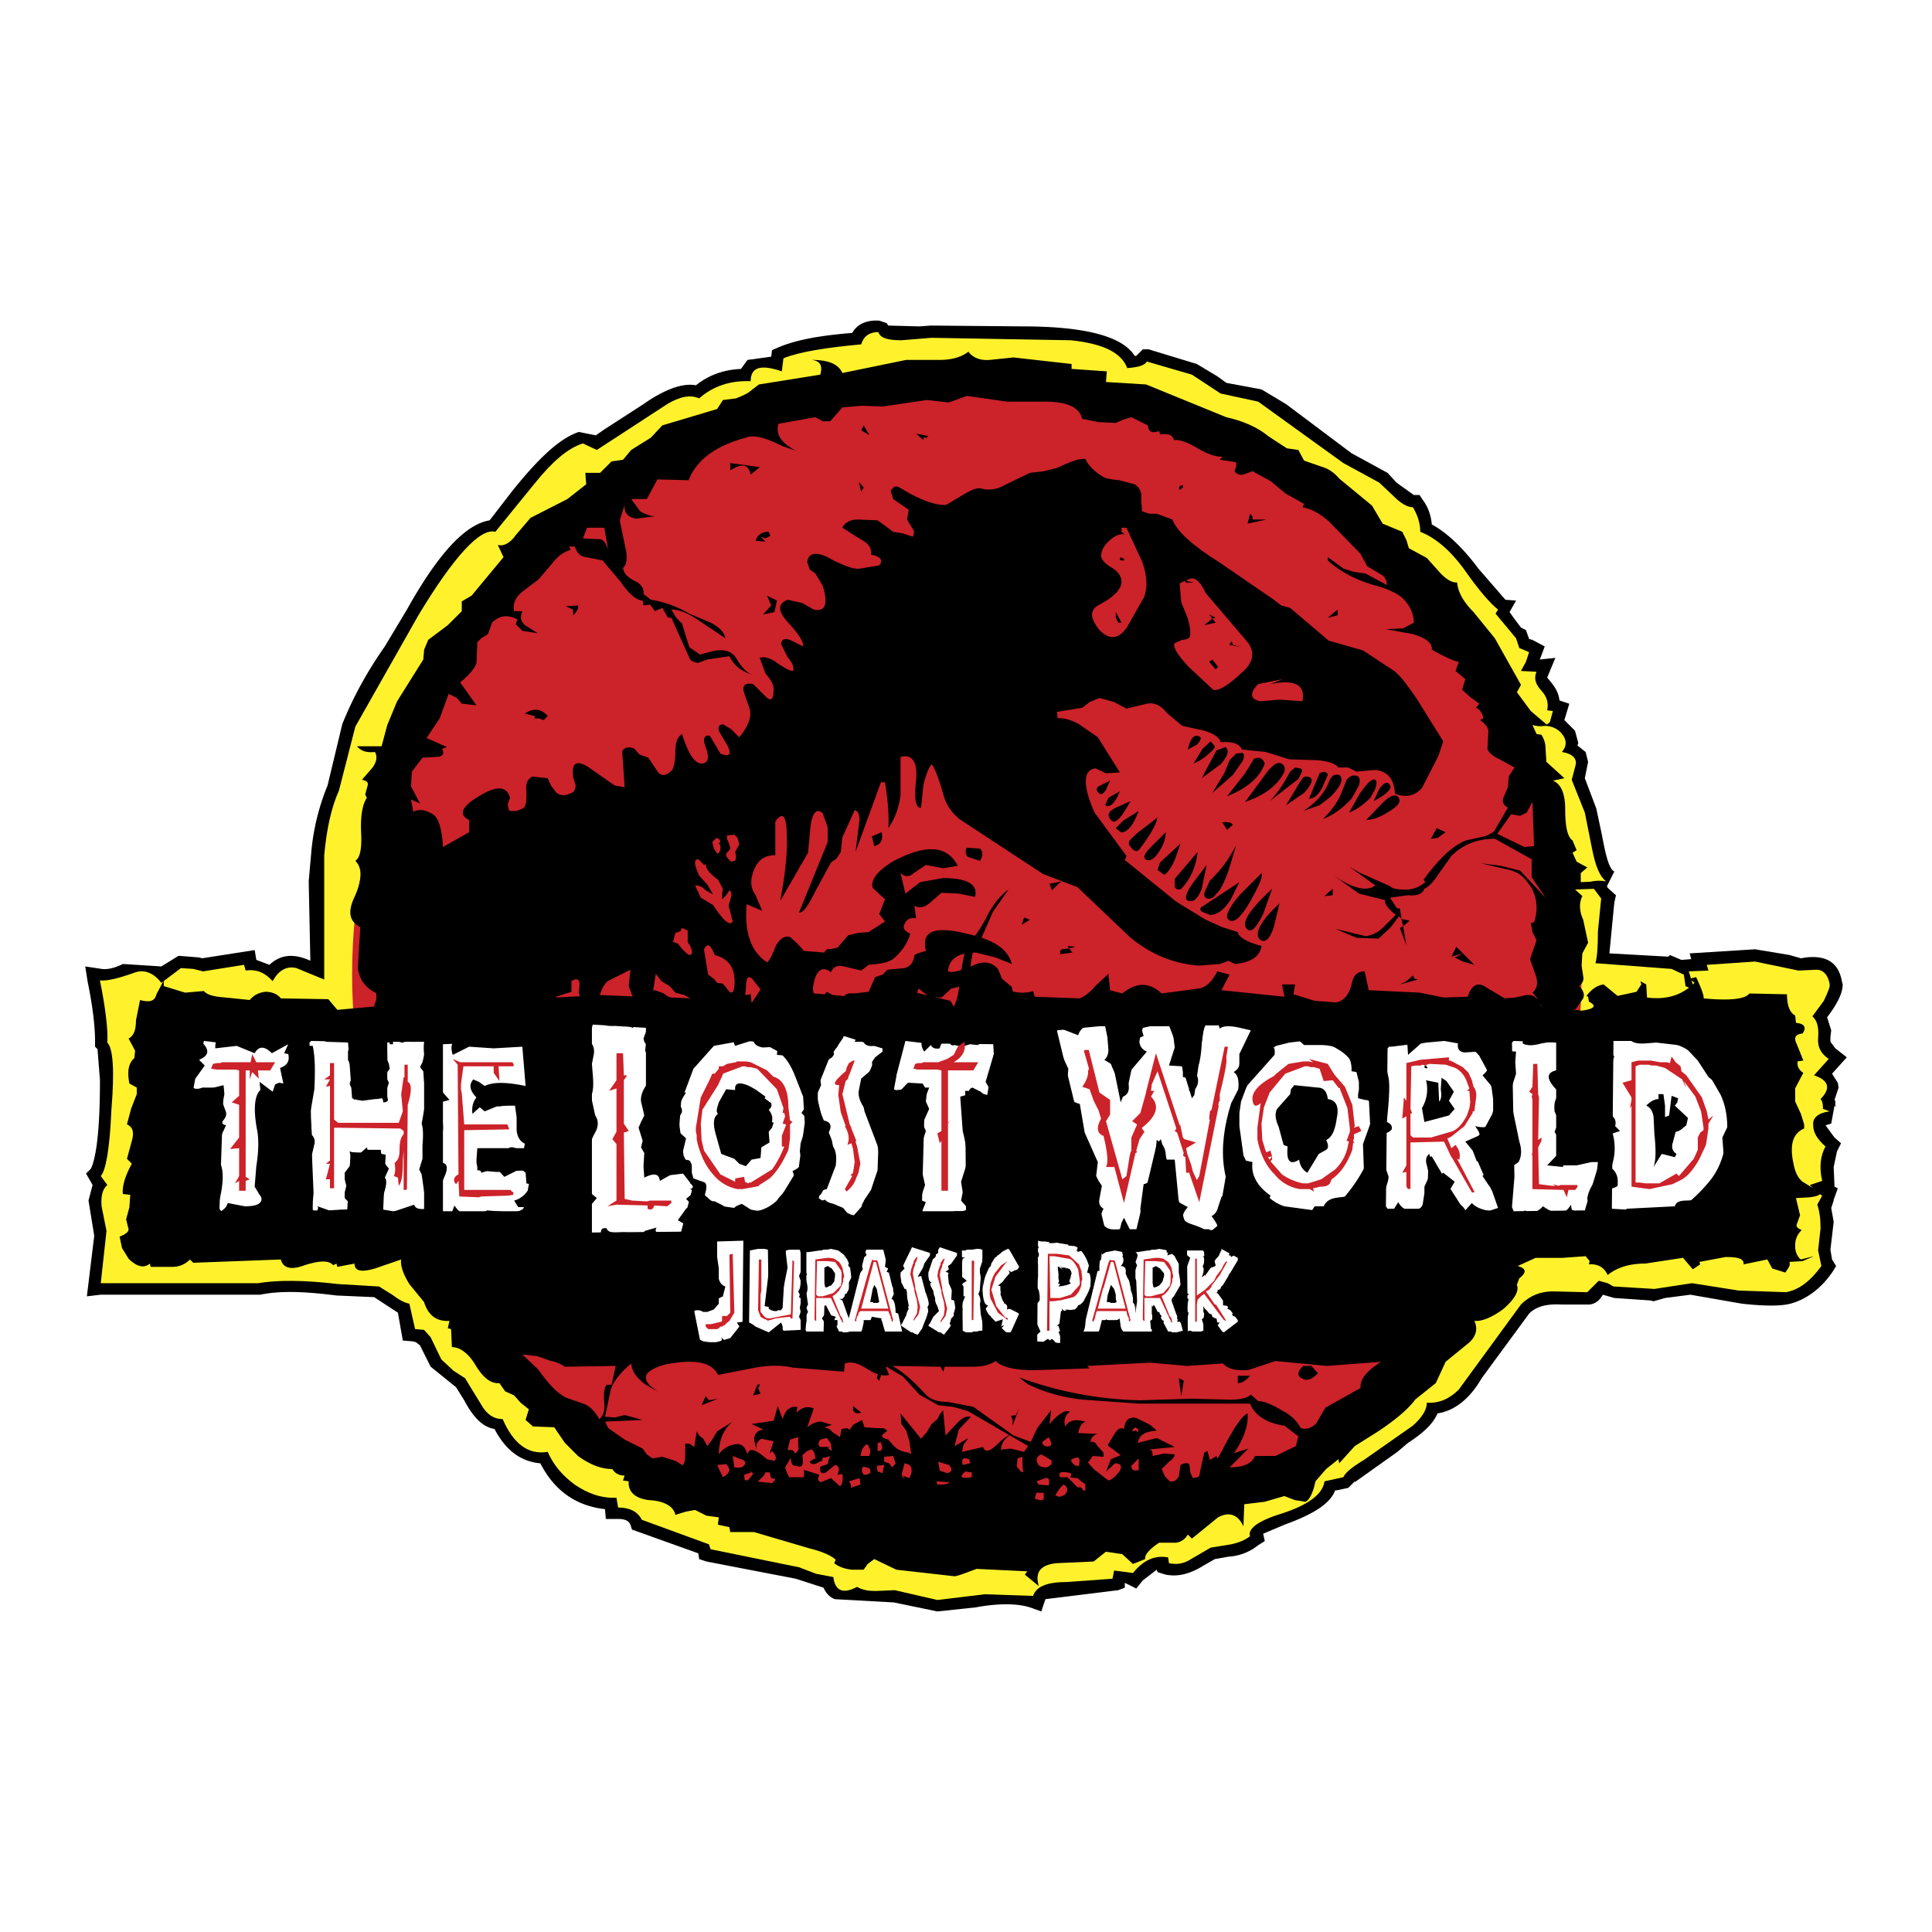 <svg height="2500" viewBox="0 0 192.756 192.756" width="2500" xmlns="http://www.w3.org/2000/svg"><g clip-rule="evenodd" fill-rule="evenodd"><path d="m0 0h192.756v192.756h-192.756z" fill="#fff"/><path d="m64.201 40.318-3.92 2.532-.816.572h-.082l-1.633-.327c-1.959.654-4.083 2.695-6.696 5.962l-2.205 2.858c-2.45.408-5.145 3.348-8.249 8.901l-2.205 3.675c-2.123 3.021-3.43 5.717-4.247 7.758l-1.47 6.125a22.87 22.87 0 0 0 -1.633 6.778l-.245 2.776.163 7.922c-1.633-.734-2.94-.653-4.083.409l-1.306-.49-.164-.98-5.227.817-.327-.082-2.042-.164-1.715 1.062-3.838-.245c-.816.409-1.551.571-2.124.491l-1.633-.246.245 1.553c.49 2.367.735 4.408.735 5.879v.572l.245.244.245 3.104c0 4.654-.327 7.596-.898 8.82l-.49.49.653 1.143-.408 1.553.572 3.512-.735 6.043 1.388-.164h15.925c1.96-.408 4.41-.326 7.595.082l3.756.164 2.368 1.551.49 2.777.98.082.327.082.408.326 1.062 2.123 2.533 2.042.816 1.307c.898 1.715 1.878 2.695 3.021 2.859 1.144 2.205 2.695 3.266 4.574 3.43 1.388 2.695 3.511 4.246 6.452 4.572l.082.98h1.225c.653 0 1.062.164 1.225.572l.163.49 6.615 2.367.082.572.735.246 8.902 1.715 2.777.898c.244.57.652.979 1.143 1.143l5.88.326 4.329.898 3.838-.408c2.205-.408 4.084-.408 5.391 0l1.143.408.408-1.225 7.27-.898.652-.244v-.49l1.145.57.652-.814 1.389-1.062.082.244.816.246c1.225.244 2.449-.082 3.758-.898l1.143-.654 1.389-.244a5.201 5.201 0 0 0 2.939-1.145l.652-.408-.162-.734 2.123-.898c2.939-1.062 4.574-2.123 5.064-3.43h.162l1.143-.246.654-.652v.082l4.246-3.021 1.062-.898c1.633-1.062 2.531-1.961 2.939-2.941 1.635-.244 3.186-1.387 4.41-3.512l4.736-6.451c.736-.734 1.797-.98 3.268-.898h2.775c.572-.082.98-.408 1.307-.98l1.145.328 3.594.244.326.082 1.143-.326 2.533-.328 5.145.898c2.287.246 3.838.246 4.818 0 1.551-.408 3.021-1.469 4.164-3.104l.408-.652-.408-.654-.162-.979.326-2.777-.246-1.389.246-.734v-.082l.408-1.143-.326-.164-.082-1.959.326-1.553.408-.816-.652-.572-.898-1.225.57-.164.328-1.795.162.162-.08-.162v-.49l-.082-.082.408-1.227-.082-.488-.572-.898 1.471-1.635-1.143-.896-.49-.654v-.49l.08-.652-.408-1.307c1.062-1.389 1.553-2.451 1.553-3.268l-.082-.326c-.326-1.797-1.471-2.614-3.594-2.369l-.49.082-1.143-.327-3.43-.572-6.533.409.162.571-.979.082-1.145-.49-.162.163-5.881-.326.49-5.063.164-.735-.818-.735-.08-.164.734-1.47c-.49-.245-.816-1.389-1.225-3.593l-.572-2.695-1.143-3.021.326-1.633-.246-.98-.816-.653.082-.246-.326-1.225-1.062-1.062.49-1.633-.98-.327c-.08-.735-.408-1.307-.898-1.878l-.326-.409.816-1.96-1.551.164.49-1.307-1.227-.654-.326-.081-.326-.898-.49-.245-.734-.98-.408-.572.652-1.144-1.061-.082-2.695-3.103c-1.633-2.205-3.268-3.675-4.654-4.41-.082-.98-.41-1.797-.9-2.45l-.326-.49h-.57l-1.715-1.225-.898-.98-3.594-1.96-6.533-4.9-2.451-1.47-3.512-.653-.898-.653-2.041-1.225-4.818-1.47h-.572l-.652.654h-.164c-1.225-1.96-4.98-2.94-11.188-2.94l-9.147-.082-1.143.082-3.104-.082-.164-.245-.735-.246c-1.225-.082-2.205.327-2.695 1.225-3.022.245-5.554.653-7.432 1.47l-.571.245-.082.653-2.368.327-.653.898c-1.797.082-3.267.653-4.491 1.633-1.229-.247-3.026.325-5.231 1.876z"/><path d="m181.23 96.75-1.797.082-4.328-.898-4.818.327.162.571-1.959.082.572 1.879-.898-.408-.164-1.145-1.225-.57-7.596-.572c.164-.572.246-1.634.246-3.186l.326-3.267-.98-1.307-1.225.245c.816-.654 1.633-.817 2.695-.654-.654-.489-1.062-1.551-1.389-3.185l-.734-3.675-1.307-3.267.408-1.551c.082-.653-.408-1.062-1.389-1.225.49-.572.49-1.144.082-1.715s-1.062-.898-1.879-.898c.408-.163.652-.326.652-.571l.246-.898-.572-.082c.164-.653 0-1.388-.652-2.042-.572-.653-.654-1.225-.408-1.796l-1.553-.082.49-.898.326-.98-.979-.408-.328-.98-2.041-2.45.244-.409c-.734-.571-1.959-1.959-3.43-4.083-1.387-1.879-2.857-3.104-4.328-3.675 0-.816-.244-1.633-.734-2.45-.572 0-1.225-.408-1.879-1.062l-1.471-1.388-3.592-1.96-8.494-6.125-3.756-.816-2.859-1.879-4.492-1.307c-.244.408-.898.572-1.959.653-.572-1.551-2.451-2.45-5.635-2.776l-13.884-.245-3.021.245c-1.388 0-2.123-.245-2.287-.816-.898 0-1.47.408-1.715 1.225-3.512.327-6.125.735-7.758 1.388l-.163 1.307c-2.124-.735-3.104-.408-3.104.98-2.042-.081-3.756.49-5.145 1.715-.898-.408-1.96-.163-3.185.572l-7.023 4.574-1.388-.653c-1.552.49-3.103 1.878-4.818 4.002l-3.92 4.818c-1.47-.408-4.083 2.369-7.677 8.33l-6.289 11.107-1.633 6.37c-.735 1.633-1.225 3.756-1.47 6.452v12.41l-2.777-1.143c-.979-.246-1.796.244-2.368 1.307-.735-.816-1.551-1.225-2.694-1.062l-.164-.571-4.083.653-.979-.244-1.226-.082-1.96 1.471c-.817-1.062-1.797-1.389-2.777-.98-1.633.57-2.695.816-3.348.734.572 2.857.816 4.982.735 6.207.571.572.735 2.775.408 6.695-.164 3.922-.572 6.127-1.062 6.615l.654.898c-.49.408-.654 1.145-.572 2.125l.49 2.449-.572 5.227h15.68c1.878-.326 4.574-.326 8.003.082l4.083.244 1.307.816c.653.49 1.225.816 1.715.898l.571 2.533.898.08.654.736 1.062 2.205 1.225 1.143 1.143.734 1.552 2.533c.572 1.061 1.307 1.551 2.205 1.551 1.062 2.449 2.532 3.594 4.492 3.268.572 1.307 1.47 2.367 2.695 3.266 1.307.898 2.695 1.389 4.165 1.307l.164.98c1.144 0 1.96.408 2.368 1.225l6.697 2.449.163.49 8.82 1.797 1.714.654 1.715.326c.163 1.389.98 1.715 2.368.98.572.326 1.144.408 1.879.408l1.878-.082 4.247.98 4.736-.572 4.818.164c.328-.98 1.471-1.389 3.43-1.389l4.492-.326.164-.816 1.879.244c1.061-1.307 2.205-1.797 3.51-1.551l.082.57c.734.164 1.471.082 2.205-.408l1.961-1.143 2.041-.328c.734-.162 1.389-.408 1.879-.816-.244-.734.816-1.551 3.266-2.285 2.695-.898 4.002-1.961 4.166-3.186l1.879-.408c.162-.408.816-.98 2.041-1.715 1.633-1.145 3.268-2.287 4.9-3.432.898-.816 1.389-1.551 1.389-2.285 1.225.082 2.287-.408 3.184-1.307l6.207-8.494c.898-.898 1.961-1.307 3.186-1.307l3.43.082 1.143-1.143.898.244.572.326 4.084.246 3.756-.572 4.656.734 4.736.164c1.307-.244 2.449-1.143 3.512-2.613l-.326-1.553.244-2.205c0-.896-.082-1.633-.326-2.367l.49-.898-.736-.49-.49-.572 1.227-.408c-.328-1.387-.164-2.531.326-3.43-.816-.734-1.225-1.389-1.225-2.123-.082-.734.49-1.225 1.633-1.389l-.654-.244c0-.49-.08-.816-.244-.98 1.061-1.062.816-1.879-.652-2.369l1.469-1.633c-.734-.49-1.143-1.143-1.061-2.123.08-.98-.082-1.715-.572-2.123l1.143-1.553c.408-.898.654-1.387.572-1.715-.164-.895-.654-1.385-1.307-1.385z" fill="#fff22d"/><path d="m120.307 43.259c-7.596-3.104-15.518-4.655-23.766-4.655-8.33 0-16.333 1.552-24.01 4.655-7.268 2.94-13.72 7.104-19.354 12.495-5.717 5.472-10.127 11.597-13.23 18.702-3.185 7.187-4.818 14.782-4.818 22.785 0 7.922 1.634 15.518 4.818 22.785 3.104 7.023 7.514 13.23 13.23 18.621 5.635 5.389 12.086 9.555 19.354 12.576 7.677 3.021 15.681 4.574 24.01 4.574 8.248 0 16.17-1.553 23.766-4.574 7.432-3.021 13.883-7.188 19.518-12.576 5.717-5.391 10.047-11.598 13.148-18.621 3.186-7.268 4.818-14.863 4.818-22.785 0-8.003-1.633-15.598-4.818-22.785-3.102-7.105-7.432-13.23-13.148-18.702-5.636-5.391-12.087-9.555-19.518-12.495z" fill="#cc2229"/><path d="m93.52 141.586-.572.49-.49.816-.571.652-2.042-2.531.082 1.062.49.652.327 1.145.163 1.225-.245-.164c-.572-.08-1.062-.244-1.471-.652l-.571-.654c-.327-.082-.572-.162-.654-.408l.572-.49-.408-.244h-.654l-1.225-.082-.245-.734-.898.49-.327.49-.245-.164-.572.082-.163.816-.735-.49-.327-.326-.49-.164.735-.244-1.062-.328c-.409 0-.899.164-1.388.572l.653-1.879c-.572-.244-1.144-.162-1.715.41l.082-.572c-.735-.082-1.225.326-1.47 1.225l-.49-1.307-.408 1.471-2.205.326 1.225.572c-.571 0-.898.326-.98.896l.245 1.145c-.082-.572.082-.898.49-1.145l1.225.246-.408 1.225.245-.244c.408.408.49.734.245.98l-.735-.164c-1.144-.98-1.797-1.225-1.96-.49-.245-.816-.653-1.143-1.307-.98-.571.082-1.144.408-1.552.98 0-1.307.408-2.449 1.389-3.268l-1.552.98-.49.816-.49.654-.408-.736-.408-.326-.245-.408-.245 1.553-.49-.328h-.408v1.062c0 .572-.082.98-.327 1.145l-1.225.162-.163.326c-.409.246 0 .654.979 1.145 1.47.816 2.695 1.389 3.675 1.551l4.655 1.307 2.123.98 3.267 1.062 5.717 1.061h4.9l2.286.816c1.062.572 1.797.736 2.45.654l9.881-1.062 6.861-1.469c.652-.082 1.389-.49 2.285-1.062l2.369-1.062 2.369-.082 1.795-.57c.246 0 .408-.246.408-.734l.328-.572.734.082c.816-.164.736-.654-.326-1.389l-.654-.408v-.654l1.797-1.797-1.551.49c-.572.326-.898.326-.816 0h-.246l-.408.736-.162-.49-.654.408-.244-.898-.328.162-.408 1.879c-.082.734-.326.898-.734.654l-.246-.572-.08-.734c-.082-.246-.408-.246-.898 0l-.164 1.143c-.246.408-.49.572-.898.49l-.49-.49-.326-.734.734-.736c.408-.244.572-.57.572-.734l-1.062-.082-1.143.246c0-.408-.082-.654-.326-.654l2.531-.244-1.797-.898-1.879.49c.082-.736.654-1.145 1.879-1.227l-.652-.57-1.307-.654c-.736-.244-1.227.164-1.309 1.062-.244-.164-.57-.082-.896.408l-.736 1.225 1.307.98-.98.408-.488 1.225.898-.816c.57 0 .734.246.488.734-.408.572-.816.898-1.143.98l-1.471-1.143-.57-.654.49-.652 1.061.08v-.408l-.652-.734c-.164-.326-.408-.408-.654-.326.082-.49.326-.736.736-.816l-1.961-.082c.164-.816.49-1.225.898-1.062-1.062-.408-1.797-.244-2.205.408-.164-.734.082-1.225.49-1.469-.408-.246-1.145.162-2.043 1.225l.164-1.389-1.389 1.797-.652 1.389-.654.98-1.307-.328-.898.082-.08.164c-.082-.654.244-1.227 1.061-1.715-.572.244-.98.57-1.389.979-.816.818-1.307.898-1.469.328l-2.124.49.163-.736.49-.652-1.388.816.408-1.633 1.226-1.307c-.409-.082-.899.08-1.389.652l-1.144 1.225-.245-2.531-.327.408zm.081 4.246 1.062.328c.408.408.327.652-.082.816h-.081l-.735-.246zm3.349 1.063v.49c-1.062.162-1.307 0-.653-.572zm-.899-.735c-.163-.572 0-.818.653-.572l.082.408zm5.39.162.082-.816.49-.164v.9l.082.652-.246-.082zm2.94.082c-.49 0-.816-.162-.898-.49-.162-.326 0-.652.408-.816l.98.572c.164.326 0 .572-.49.734zm-.735 1.307.652-.244h.246c.162.162.162.408.082.734l-.98-.082c-.244-.244-.244-.408 0-.408zm.981-4.328c.244.408.326.652.162.898-.49.082-.734 0-.816-.408zm1.877 4.002h-.734c-.244-.49.082-.654 1.062-.408.08.244 0 .326-.082.408l.57.082h.736c.164.08.244.488.244 1.225h-.244l-.082-.164-.326-.244.082.162c-.082 0-.246-.08-.328-.162l-.326-.328zm1.144-1.143h.082l-.082.08v-.08h-.328c-.57-.41-.57-.654-.162-.736.49-.244.653 0 .49.736zm-29.073-1.553.245-1.062.817-.244v1.062l.082-.082c-.082.408-.246.57-.409.652-.082-.326-.327-.408-.735-.326zm-2.205 2.206h.408l.163.572.408.08c-.081.246-.408.572-1.143.98l-.082-.244-.572-.246.082-.244.571-.572zm1.96-.491.572-.98c0 .572.163.898.571.818.572.244.735-.082.572-1.062l.49-.408.408-.164c.245.082.408.49.408 1.062l-.082-.164-.49.326c.163.328.49.328.98 0l.245-.08.082-.328h.245l.489-.162-.163.408-.082.408-.735.244c-.082.572.082.816.571.572l.898-.734c.409.082.49.408.245.979l.49-.08c.082.652 0 1.061-.245 1.225l-.898-.816-.98.408c-.327-.082-.409-.328-.163-.736l-1.552-.488v.734h-1.47l-.245-.49zm4.246-1.959.245-.082h-.979c-.245-.164-.245-.408 0-.736l.653-.162.408.57.082.736zm4.247-.082v.49l-.082.408h-.898l.163-.654c.408-.652.653-.652.735 0zm.735.408v-.816l.408-.082-.081.082c.245.57.163.816-.327.816zm-1.389 2.368c-.245-.408-.245-.652 0-.816l.572.164c.245.408.082.652-.572.652zm1.389-.327-.082-.57.735-.082-.164.816zm-2.859.981 1.062-.326.082.652-.98.326c.082-.162.082-.326-.164-.652zm4.329-1.389-.326-.408-.49-.164v-.49l.898-.08.245.734zm1.715 1.063-.735-.246.245.246c-.245 0-.327-.164-.245-.572l.245-.898c.572.082.817.408.653 1.062zm14.536 1.715.49-.736.326-.326c.408.164.49.49.246.898-.082.164-.408.246-.654.326zm-1.142-.246v.572c-.082.244-.326.244-.898 0l.164-.572zm-10.617-.817-.082-.326 1.143.082.082-.082c.082.244-.245.326-1.143.326zm-21.397-.734-.571-1.225.898-.082v-.082l.082.082h-.082c.489.49.408.899-.327 1.307zm2.205-1.307c-.163.326-.489.408-1.062.326l-.163-1.143.816.326c.327.083.491.245.409.491zm0 1.959-.082-.898.735-.244-.245-.082c.245 0 .327.082.409.246zm39.037-5.308-.408.082c.162-.49.408-.49.652-.082l-.162.164zm.244 3.921h.082l-.164.08.082-.08c-.49.162-.734 0-.734-.408l.734-.736zm-5.308-100.859c-.57-.082-1.469.245-2.857.898l-1.307.327-1.389.163-2.369 1.143c-.816.49-1.633.654-2.531.408-.408-.081-.979.164-1.796.654l-1.633.979c-.654.082-1.879-.163-3.675-1.143l-.98-.571c-.408-.245-.653-.082-.898.327l.245.816 1.552 1.062-.164.98.49.817c.245.245.245.572.082.898l-.98-.327-.979-.164-1.552-1.143-1.959-.082c-.899 0-1.389.409-1.552.817l1.797 1.144c.816.408 1.143.898 1.062 1.551.98.164 1.225.572.816 1.062l-1.96.327c-.572.082-1.388-.245-2.613-.817-1.552-.98-2.532-.817-2.613.163l.245.735.571.409.735 1.225c.571 1.878.245 2.613-.898 2.368l-1.144-.653-1.47-.327c-.98.409-.98 1.062-.082 2.124 1.225 1.307 1.714 2.124 1.633 2.532l-1.307-.654c-.572-.163-.816-.081-.898.409l.653 1.307c.49.572.653.98.571 1.388-.408 0-.898-.326-1.633-.816-.653-.49-1.307-.653-1.716-.49l.572 1.552c.571.653.816 1.143.816 1.552 0 1.062-.245 1.307-.816.735l-1.225-1.225c-.817-.164-1.143.163-.898.898l.572 1.633c.163.817-.164 1.715-1.062 2.777l-.816-.817-.817-.49c-.408.082-.49.245-.408.653l.572.98c.817 1.307.653 1.715-.408 1.307l-1.062-1.797c-.571-.082-.735.327-.408 1.144.408 1.062.245 1.551-.327 1.633-.735.082-1.388-.898-2.042-2.94-.409.245-.653.816-.653 1.633 0 1.062-.164 1.715-.327 1.96-.572.571-.98.653-1.388.245l-.98-1.47-.898-.327-.49-.571c-.572-.245-.98-.164-1.225.245l.245 3.593-.979-.163-2.695-1.878c-1.226-.735-1.634-.327-1.47 1.062l.245.735c0 .245 0 .49-.245.735-.735.408-1.307.408-1.715 0l-.49-.653-.327-.735-1.552-.164c-.571.327-.653.817-.571 1.552 0 .735 0 1.225-.245 1.552-.245.163-.572.245-.735.327h-.735l-.163-.654.245-.653c-.326-1.225-1.388-1.225-3.103-.164-1.797 1.062-2.042 1.879-.98 2.368v1.225l-2.613 1.47c-.082-1.715-.408-2.776-.898-3.185-1.062-.735-2.042-.654-2.695.245l.98-.245-1.388.816.408-.572c-1.062.327-1.796.817-2.368 1.47l-.898 4.083.408 1.96-1.143 6.37c-.082 1.226.082 2.125.653 2.777.327.734.409 1.389.163 1.879-.49 1.551-.49 2.613-.082 2.939l.898.572c.327.408.816.49 1.633.326.898-.244 1.551-.244 1.96 0 1.715 1.225 4.818 2.287 9.555 3.186l7.595-.49 5.798.244 3.43-.816h2.368l3.512-.734 7.677-.654 1.96-.49 1.307-1.387c.735-.818 1.715-1.471 2.613-1.715l1.715-.654 1.797-.408.49-1.389 1.062.816 1.225.082.979-.898 1.389-.326 2.858.326 1.633 2.695c.246-.244.328-.654.49-1.307l-.326-1.551-.98-.818-.408-.979c-.652-.736-1.469-.818-2.531-.328-1.307.572-2.042.736-2.45.572.082-1.225.98-1.878 2.776-1.878l1.961.49 1.633.653c-.408-1.551-1.879-2.45-4.491-3.021-3.267-.816-4.574-.245-4.083 1.715l-.817.246-.327.163c-.082.735-.408 1.143-.98 1.307l-1.715.162-.49.49-.735.246-.653 1.469-1.47.164c-.572-.082-.98.082-1.225.652l-1.47-.816-.572.654c-.817-.082-.98-.734-.653-1.879.327-1.061.899-1.307 1.633-.734.245-.572.653-.735 1.307-.572l1.715.408.735-.571.816-.082c.735-.081 1.307-.245 1.715-.571.735-.654 1.307-1.389 1.634-2.451-.572-.245-.817-.572-.572-.98.164-.408.49-.653 1.144-.572l-.164-1.225c.49.245.98.164 1.47-.245l1.225-1.062 1.715.081 1.634.327c.326-1.225-.736-1.878-3.186-1.878l-2.287.408-1.47 1.143-.49-2.042c.409.408.899.408 1.307 0l1.225-.816 1.715.327 1.47-.245c-1.062-2.042-3.185-2.205-6.533-.409-1.552.98-2.205 1.879-1.96 2.614l1.225 1.143-.572 1.47.572.736-1.633 1.061-1.062.082-.98.245-1.062 1.225-.735.164c-.245-.082-.489.082-.571.327l-2.042-.164-.653-.735-.735-.653c-.572-.163-.98.163-1.388.817-.408 1.062-.735 1.633-.898 1.715-1.633-1.062-2.287-3.022-2.042-5.798l1.552.653-.654-1.552c-.408-.571-.49-1.062-.408-1.715.327-1.552 1.062-2.287 2.368-2.287v-3.349c.735-1.061 1.144-.572 1.144 1.389.082 1.388-.082 3.512-.654 6.533l2.776-4.819.246-2.613c.163-1.389.653-1.878 1.225-1.307l.49 1.389v1.47l-2.858 7.024c.408.082.897-.654 1.633-2.124l1.552-2.858.571-.408.409-.653.164-1.47 1.225-2.695c.408.082.572.653.408 1.552l-.326 2.613 2.532-6.942h.408c.327 2.042.409 3.512.327 4.573.653-.898 1.062-2.042 1.225-3.267v-3.838c1.144-.327 1.715.49 1.552 2.287-.245 1.96 0 2.858.49 2.777l.245-2.287c.245-1.062.572-1.797.816-2.042.246.245.653 1.225 1.144 2.939.245.98.735 1.797 1.633 2.532l8.331 5.471 3.43 1.307 5.227 4.981c2.043 1.715 4.41 2.695 6.941 2.858l2.043-.163.898-.327.244.164.408.163c1.553-.163 2.451-.735 2.613-1.796-1.551-.408-2.287-.898-2.367-1.389l-1.553-.49-1.633-.735-2.941-1.797-5.145-4.165.164-.408-3.186-4.329c-1.225-2.776-1.143-4.246.082-4.41l1.062.49 1.387-.082-2.203-3.511-1.879-1.307c-1.062-.572-1.797-.653-2.123-.572l-.082-.653 2.531-.409.734-.572.98-.408 1.471.408 1.225.653 2.041-.49c.818-.164 1.471.245 2.043.979l1.469 1.225 2.205.49c1.062.327 1.553.735 1.635 1.143 1.225-.082 1.877.164 2.123.735l2.369.245 2.367.735 2.695.082c1.143.082 1.879.327 2.205.735h.979l.818.408 1.795-.163c1.227.081 1.961.816 2.043 2.368 1.061.409 1.959.245 2.695-.571l1.633-3.185.49-1.47-2.695-4.328c-.816-1.144-1.471-2.124-2.205-2.695l-3.104-2.042-3.43-.98-3.838-3.267-.898-.245-.736-.572-5.471-3.757c-2.613-1.633-4.164-3.021-4.654-4.247l-1.553-.571h-.734l-.736-.245-.08-1.225c.08-.735-.164-1.143-.654-1.47l-1.551-.408c-.818-.081-1.389-.163-1.715-.408-.905-.568-1.395-1.14-1.641-1.711z"/><path d="m111.895 53.059.326.245c-.49-.082-1.061.164-1.551.653-.572.49-.816 1.062-.816 1.552.082.408.49.817 1.225 1.225.572.408.816.816.816 1.388-.082.736-.816 1.471-2.205 2.206-.98.49-.98 1.307 0 2.532 1.062 1.062 1.961.898 2.777-.326l1.715-3.022c.326-1.062.244-2.205-.246-3.512l-1.551-3.348h-.49zm6.615 5.063c-.082.082-.164 0-.326-.163l-.49.245.162 1.878.654 1.633c.244.898.326 1.552.164 1.878-.164.164-.408.245-.736.245l-.734.327c-.244.327.246 1.144 1.389 2.368l2.449 2.287c.49.164 1.471-.408 2.859-1.715 1.143-.979 1.307-1.96.652-2.939l-4.246-4.981c-.654-1.389-1.307-1.797-1.961-1.226l.816.163zm7.023 10.127c-.898.898-.816 1.551.246 1.715l1.877-.164 2.287.164c.326-1.634-.734-2.205-3.186-1.715l1.225-.49zm-53.9 19.518c-.898-.653-1.225-1.143-1.225-1.552l-.163.082-.572-.572c-.49 0-.409.572.082 1.633l.816.898.572.98-.735-.409c-.327-.326-.571-.49-1.062-.49l.572 1.225 1.225.735c1.062 1.633 1.715 2.123 1.96 1.633l-.408-1.552.245-.898c.082-.327 0-.571-.164-.653l-.327.49-.408.408v-.572l.082-.49zm-4.247 5.309-.245.898.49.163.246.327c.816.98 1.225 1.062 1.143.327l-.164-.408-.245-.408v-1.144l-.572-.245-.163.327zm3.267 4.164.653.49.245.328.571.08.653.816c.245.164.409.082.49-.488.164-1.717-.408-2.778-1.96-3.186-.408-1.062-.735-1.226-1.062-.572v.082zm4.328.328h-.082c-.327-.246-.49.162-.49 1.143l-.082.734-.245.734c.164.41.408.41.898-.08l.898-1.389zm-8.167.817-.816-.49-.572-.737-.245 1.553.653 3.43 1.634 1.224 1.306.246.735-.246.817-.162.327-.164-.817-1.551-.082-1.634-.734-.163-.735-.408-.899-.246zm-3.919-1.635-2.287 1.145c-.572.572-.817 1.307-.817 2.123l.327 2.857c.163.246.326.41.653.41l.653-.082.653.408 2.287-.246.408-.162-.898-1.715-1.144-3.104zm-5.064 1.389c-.082-.49-.327-.57-.817-.244v1.061l-1.551.49 1.959 3.268.817.898.898.49.082-.246-.163.082-1.225-3.186.164-.898-.246-.816zm15.435-14.863-.735.082v.327l.245.571.082.408-.163.245c-.327.245-.327.49 0 .817l.245.245.327-.082h.082l.082-.327v-.163l-.082-.408.408-.735-.163-.653zm-2.205.734.163.653.327.49c.082 0 .163 0 .163-.082l.164-.245v-.49l-.164-.163.164-.246-.164-.245-.245-.082z" fill="#cc2229"/><path d="m119.652 73.476c-.57-.245-.898.245-1.143 1.307l.898-.49c.409-.409.491-.735.245-.817zm1.553.98-.408-.49-.816.735-.898 1.47a5.205 5.205 0 0 0 1.143-.653c.571-.491.979-.817.979-1.062zm.572 1.796c.734-.817.896-1.389.488-1.715l-.896.327-1.471 2.777zm1.551-1.062-.654.653-.488 1.225-1.227 2.042 2.043-1.797.98-1.389c.162-.408.162-.653 0-.816zm2.858.98-.162-.327c-.164-.164-.326-.245-.49-.245l-.408.081-.898 1.47-1.797 2.287c1.879-.735 3.021-1.715 3.594-2.858zm1.634 0c-.326-.163-.736.082-1.307.735l-2.287 3.104c2.123-.735 3.348-1.797 3.92-3.022.083-.408 0-.653-.326-.817zm1.877.49-.488-.082-.49.408c-.654 1.226-1.307 2.205-2.043 2.94l2.859-2.205.326-.653c.082-.244.082-.326-.164-.408zm.573.817-.244.082-.246.326-1.469 2.45 1.795-1.225c.98-1.061.98-1.633.164-1.633zm1.388-.327-1.062 2.532c.49 0 .898-.327 1.307-1.062l.572-1.307c-.082-.326-.409-.408-.817-.163z"/><path d="m133.619 77.314c-.408-.082-.736 0-.98.571-.408 1.144-1.307 2.206-2.613 3.022l1.633-.572 1.062-.816c1.06-1.062 1.386-1.797.898-2.205zm1.715.082c-.328-.082-.654 0-.98.408l-.49 1.225c-.408 1.062-1.061 1.879-1.879 2.695 1.062-.408 2.043-1.144 2.859-2.042l.734-1.307c.164-.571.082-.898-.244-.979zm1.877.408c-.326-.163-.816.327-1.551 1.388l-1.062 1.878c.654-.245 1.389-.735 2.123-1.47l.49-.898c.164-.49.164-.817 0-.898zm-.162 2.123c1.389-.735 1.959-1.307 1.551-1.715-.244-.245-.57-.082-.98.49zm.98.082-1.717 1.796c.736 0 1.471-.326 2.369-.897.898-.572 1.143-.98.816-1.389-.243-.327-.733-.164-1.468.49zm-10.373 10.127c-1.959 1.797-2.531 3.021-1.959 3.593.488.408.979 0 1.387-1.225zm-.734-1.47c-2.369 2.205-3.186 3.512-2.449 4.083.408.327.896-.245 1.551-1.552zm-4.328 3.103c.488.408 1.225-.245 2.123-1.797.816-1.47 1.307-2.45 1.143-2.858l-2.123 2.124c-1.225 1.387-1.551 2.286-1.143 2.531zm-1.879-.49c.734 0 1.389-.49 2.041-1.47l.898-1.797-3.592 2.368c-.328.164-.41.327-.164.572zm.654-2.124c.326-.245.734-.98 1.225-2.368l.734-2.451c-.734 1.389-1.551 2.532-2.613 3.512l-.49 1.062c-.162.408-.082.653.246.735.244.082.652-.081.898-.49zm-2.941.654c.572.327 1.062-.082 1.471-1.144l.49-2.368-1.307 1.715c-.736.98-.898 1.634-.654 1.797zm-.573-1.143c.898-.898 1.471-2.205 1.635-3.675l-2.287 2.694v.817c.162.246.408.327.652.164zm-.652-2.859.572-1.633-2.043 1.878-.244.735.652.49c.247-.082.655-.571 1.063-1.47zm-.898-2.777-1.551 1.552c-.654.653-.736 1.062-.328 1.225.41.082.818-.163 1.307-.98.408-.653.572-1.306.572-1.797zm-.817-1.469-2.123 1.633-.654.653c-.162.245-.082.49.164.735.244.326.49.408.734.245 1.063-1.388 1.715-2.45 1.879-3.266zm-3.676 1.469c.572.082 1.227-.571 1.797-2.123l-1.551.979-.736.735zm.981-3.103-1.471.653c-.816.408-.898.816-.408 1.307.408.327.981-.326 1.879-1.96zm-2.531.408c.408.327.98-.164 1.469-1.389l-1.143.654zm.082-1.551.408-.899-1.145.572c-.244.164-.244.409 0 .654.247.244.491.081.737-.327z"/><path d="m52.523 101.16c-.245.49-.163.816.408 1.062l1.797.572 1.388.244-1.388-1.062c-.735-.488-1.062-.979-.98-1.469-.49-.327-.899-.081-1.225.653z" fill="#fff"/><path d="m179.107 101.324c-.572-.326-.818-1.062-.818-2.123l-3.756-.082c-.408.572-1.959.734-4.572.49.08-.164-.164-.898-.736-2.123l-.652.162.49.41c-1.225 1.225-2.777 1.713-4.738 1.469l-.08-1.307-.572-.326.082.326-.49.734-1.879.408-1.389-1.143c-.652.082-1.225.49-1.715 1.143l.164.082.082.49c.816.408.57.734-.736.898l-4.082-.49c-.246-.816-.736-1.143-1.471-1.061l-1.061.244-1.062.082-2.043-1.225c-.734-.408-1.307 0-1.633 1.061l-2.367.082-2.451-.49-5.062-.244-.408-1.879c-.736 0-1.145.408-1.307 1.307-.246.98-.736 1.633-1.553 1.797l-2.123-.164-2.123-.652.164-.98h-1.307l.244 1.225-6.289-.652.816-1.553-1.225-.326c-.49.98-1.143 1.633-1.877 1.715l-3.676.49c-1.225-1.143-2.531-1.143-3.92 0l-1.225-.326-.164-1.635-1.307 1.227c-.49.57-.98.979-1.551 1.225l-4.492-.164-.164-.57c-.979.326-2.123.162-3.266-.408-1.227-.654-2.287-.898-3.104-.736.164-2.531.573-3.919 1.225-4.165l1.143-2.614 1.553-2.205c-.816.571-1.553 1.47-2.205 2.776-.734 1.388-1.47 2.369-2.042 2.777l-.572 3.021c-.082 1.471-.326 2.531-.653 3.104l-.327-.572-4.083-.979-4.819.652-5.553-.49c-2.206-.082-4.002.246-5.391.98l-.082-.816-3.92.49-3.92-.164c-.245 0-.572-.164-.817-.408l-.898-.326-1.47.652-3.756-.162-8.004.408c-3.675.326-6.452.326-8.412.162l-10.045.898-.898-1.061-4.737-.082c-.327-.408-.817-.654-1.552-.654-.653.082-1.143.328-1.551.816l-2.368-.244c-1.144-.082-1.879-.244-2.206-.652l-1.878.162-2.124-.652v-.572l-.735 1.389c-.164.734-.735.816-1.633.57l-.409 2.043c0 .98-.245 1.551-.735 1.797l.653 1.225-.082.734c-.571.49-.734 1.307-.49 2.533l.735.406v.654l-.571 1.471-.408 1.551c.571.244.734.734.49 1.633l-.49 1.797.49.49c-.735 1.307-.98 2.369-.898 3.021l.735.082-.082 1.225-.327 1.227.245.979c0 .246-.245.49-.898.736l.245 1.143.653 1.062c.816.816 1.552.979 2.123.49l.082.326h2.123c.735 0 1.307-.246 1.797-.736l.327.328 8.738-.328c.245.898 1.062 1.062 2.368.572 1.552-.49 2.45-.49 2.858 0l.327-.162.081.326 1.715-.326c0 .734.653.896 2.042.488l2.614-.898c-.082.572.163 1.389.816 2.451l1.47 1.797c.409 1.307 1.226 1.959 2.532 1.877l-.164.736.327.082.082 1.797c.817 0 1.715.652 2.45 1.959.735 1.143 1.471 1.715 2.287 1.633l.571.816.899.41.653.734.817.652-.327 1.062.735.652 2.123.082 1.062 1.553 1.307 1.307c1.226.898 2.369 1.307 3.43 1.307.246.408.653.652 1.225.652l-.163.49.571.082c-.082 1.061.654 1.715 2.042 1.879 1.552.08 2.45.652 2.614 1.469l1.062-.326.898-.164 1.143.572 1.225.164-.082.734 1.143.244.082.49h2.368l5.554 1.633c1.307.328 2.205.736 2.613 1.145l-.164.326c.409.328.98.572 1.797.654h1.143l.408-.572.653-.49 2.205 1.062 5.799.652c.245 0 .898-.244 2.205-.734l5.064.244-.246.328 1.389 1.143c-.408-1.389.164-2.123 1.797-2.287l3.674-.162 1.227-.98 1.633.244 1.062.98 1.225-.49c-.082-.408.408-.98 1.389-1.633h1.713c.41-.082.818-.246 1.145-.816l.408.408 2.613-2.123c1.062-.572 1.961-.328 2.531.898l.082-2.205 2.041-.246 1.961-.57 1.062.408 1.061.162c.408-.244.736-.898.98-2.041l1.062-1.225 1.225-.98.082.408 1.551-1.715 2.205-1.389c1.879-1.225 3.186-2.369 3.838-3.266l2.043-1.635.979-2.123 2.205-1.797c.816-.652 1.062-1.469.654-2.287.734.082 1.715-.326 2.857-1.143 1.227-1.062 1.635-1.879 1.389-2.449l.246-.654c.734-.572.734-.98-.164-1.225l1.797-.816h2.695l2.285-.164.408.49-.08.326c.898-.08 1.551.328 1.877 1.062.898-.734 2.125-1.143 3.758-1.143l3.756-.572.98 1.143.734-.49-.08-.244 2.613-.49c1.225 0 1.877.164 1.795.734l2.369-.49.49.898 1.307.408.326-.488c.082-.164.164-.328.082-.572l1.307-.082 1.145-.49-1.309.326c-.408-.326-.57-.816-.57-1.387 0-.654.244-1.145.652-1.553-.408-.164-.57-.326-.49-.572l.328-.898-.408-1.715 1.387-.08c.572-.082.898-.164 1.145-.408l-1.879-1.145c-.408-.326-.734-.898-.898-1.797-.408-1.879-.082-3.021 1.062-3.512v-.408l-.328-1.061-.57-1.225v-1.309l.816-1.551c-.408-.246-.654-.654-.572-1.145l.572-.08-.654-1.635c-.326-.652-.162-.979.572-1.061.408-.572.244-.98-.652-1.062l-.079-.729zm-85.016 35.526.163-.49h2.695c1.062 0 1.796-.164 2.369-.572.816.734 2.367.98 4.492.898l4.898-.164-.244-.244 6.289-.326 3.674.326 3.594-.244c.49.57 1.307.734 2.531.652l2.695-.898 5.145.49 5.391-.408c-1.389.898-2.123 1.715-2.041 2.613l-3.512 1.961-.898 1.551c-.49.49-.98.654-1.553.49a4.064 4.064 0 0 0 -1.797-1.715c-1.061-.654-1.877-.98-2.449-.98l-.734-.652c-.408.408-1.307.57-2.777.49l-3.104-.082-5.145.162a36.942 36.942 0 0 1 -12.088-2.285l.818.652c1.469.734 3.266 1.307 5.389 1.553l5.635.408h11.189c.49 1.225 1.715 1.959 3.43 2.203l1.389 1.062-.246.98-2.041.98h-2.041c-.408.98-1.635 1.307-3.838 1.061.816-.162 1.551-.898 2.285-2.205.654-1.225.898-2.205.818-3.104-.572.246-1.391 1.471-2.533 3.676-.652 1.307-1.551 2.287-2.449 2.695l-9.146 1.633-1.471-1.879-2.857-1.225-1.797-1.551-3.104-1.145-4.002-2.857-2.532-.49c-1.062 0-1.796-.244-2.287-.816-1.143-1.225-2.205-2.205-3.267-2.777l4.818.082zm-.49 3.347 1.47.164 1.47.408 9.719 5.635 1.715 1.471c.898.49 1.225 1.061.816 1.551l-1.797.326-2.123-.08c-2.367.08-4.328.08-5.553-.082l-10.536-1.879-4.981 1.307-3.675.082-3.267-1.145c-4.084-.408-6.861-.896-8.412-1.551l-1.062-.652-1.307-.41-.98.164-.571-.408-.408-.572-1.797-.898-1.634-1.143-.326-.654 3.757-.162-1.797-.49-.979.244-.98-.08.572-2.695c.245-.816.98-1.715 2.042-2.613.082 1.061.98 2.041 2.695 2.775-1.062-.57-1.389-1.143-1.144-1.715.245-.326.898-.734 1.96-.98 2.94-.57 4.573-.162 5.145 1.062l3.756-.734c1.471-.246 2.614-.246 3.675 0l5.145.408.082-.816c.654-.246 1.388 0 2.287.57.735.49 1.47.736 2.124.572l-.327-.816h.082l1.633.98 1.634 1.797zm-33.81 1.389c-.409-.734-.898-1.225-1.388-1.471l-1.878-.652c-.898-.408-1.796-1.389-2.858-2.859l-1.552-1.469 1.47.162 1.388.49c.572.082.98.326 1.388.572l5.063-.082-.408 1.879h-.49c-.245.326-.327.898-.245 1.715s-.082 1.389-.49 1.715z"/><g fill="#fff"><path d="m29.002 105.652.082-1.47-6.696-.08-2.042-.247-.817 3.43v.082l-.244 1.307.162.082h.164l1.878-.246h.654l.163.082-.409 12.006.164.246h4.165l-.082-12.006h.327l.98.162.49.164.408.082zm13.312 15.028v-16.742h-3.675v5.634h-.49l-.571.082h-.164l-1.225.164-.571-.082-.491-.164-.408-5.634-3.675-.083-.163.165.327 16.74 3.429.084.327-5.555.163-.326 2.533.082.816.162-.245 5.473.98.164zm5.717-12.25h.408l4.492.49-.817-5.065-7.921.327v16.662h7.921l.409-1.063.163-1.144v-.08l.245-1.227v-.326l-.082-.082v-.162l-2.123.082-.653.08h-.572l-1.878-.162v-.326l-.082-.411v-.408l.082-1.06h4.655l.082-.409v-.246l-.082-.898-.245-.816v-.165l-.082-.162-.408-1.714-1.715.244-2.287-.162v-1.471l.082-.246zm16.415-5.881-5.308-.326-.082.326v20.418l8.902-.082 1.551-5.963-2.695.328-2.368-.164z"/><path d="m74.328 103.855h-.408l-2.695.49-2.042 2.287-1.225 3.268-.163 2.203v.246l.408 2.939 1.144 2.531c.735 1.389 1.633 2.205 2.776 2.533l3.349.49c.898-.164 1.715-.654 2.45-1.471l1.797-2.939v-.164l.571-4.248-.163-2.611-.735-1.879c-.572-1.553-1.307-2.451-2.205-2.859-.981-.569-1.879-.816-2.859-.816z"/><path d="m74.165 108.51h-.163l-.898.164-.817.736-.653 1.305-.327 1.471v.49l.082.49 1.143 1.959c.572.654 1.062.98 1.552.98a1.61 1.61 0 0 0 1.144-.49l1.062-1.061.49-.98.163-1.225-.245-1.635a5.225 5.225 0 0 0 -1.144-1.633 1.982 1.982 0 0 0 -1.389-.571zm10.044-5.145-.081.082v.082l-1.389 2.041-.979 2.451-.164.571-.082.736.246 1.387.49 1.226.082.163.653 1.632.326 1.635v.326l-.49 1.797-.898 1.633-.163.164-.082.244 1.061.736 1.225.489.327.164.245.082.327.164.326.08 1.389-1.551.898-2.205.245-.816.082-.817-.245-1.552-1.307-3.43-.327-1.715.899-2.287 1.225-1.797v-.488zm15.109.817-6.942-.08-2.042-.247-.898 3.43v.082l-.245 1.307.163.082h.164l2.042-.246h.571l.163.082-.326 12.006.081.246h4.329l-.082-12.006h.327l.981.162.49.164.408.082zm15.436-1.797-.736.164-.817 3.021v.082h-.082l-.49 2.287-.817 2.041-1.55-7.595h-.573l-4.246.41 4.737 19.517.572.491.816.164.327-.082h.572l.572-.164h.326l2.041-8.575.408-.49 2.614 8.983.246.082h1.224l.245-.082h.49l.082.082h.244l.49-.409 1.471-8.576.162-.57 1.799-10.617-1.063-.244-1.47-.082-.409.082h-1.796l-.981 6.941-.244.326-1.143-3.676-.082-.08-.408-1.796-.654-1.715-.244.08zm15.68 1.47h-.408l-1.389.164-1.307.326c-.898.572-1.715 1.307-2.287 2.287l-1.225 3.268-.164 1.143v1.307l.408 2.939 1.227 2.531c.816 1.389 1.795 2.205 2.857 2.533l3.594.49c.898-.164 1.715-.654 2.449-1.471.816-.98 1.471-1.961 1.961-2.939v-.164l.57-3.676-.162-3.184-.816-1.879c-.572-1.471-1.389-2.369-2.287-2.859-.898-.569-1.879-.816-3.021-.816z"/><path d="m130.27 108.51h-.164l-.979.164-.816.736-.736 1.305-.244 1.471.164.98 1.061 1.959 1.633.98 1.307-.49 1.062-1.061.49-.98.082-2.123-.246-.736-1.061-1.633c-.409-.326-.981-.572-1.553-.572zm11.597-4.408h-.408l-2.613.326h-.246l-.162.164-.164 15.762.164.244h3.92l.162-4.736.082-.328.164-.162h.082l1.877 3.186v.08l1.307 2.043.246.08h.652l.326.084 1.471-.084.734-.244-.57-1.633-.818-1.633v-.082h-.08l-1.227-2.859 1.471-1.959.654-1.225.08-.328v-1.143l-.326-2.369-1.061-1.959c-.49-.572-1.062-.98-1.635-1.145l-1.877-.326-1.797.164z"/><path d="m142.928 107.449-.408.244v3.186l.246.898h.162l.246-.082.408-.082.408-.326h.082l.735-.816.246-1.143v-.49l-.737-.981-1.06-.408zm12.332-3.429-4.246-.165-.164.165.246 13.392-.246 3.022.164.41 7.105-.084 1.225-4.082.082-.735h-.655l-1.468.327h-1.389l-.654-.165zm8.576-.165h-2.859l-.162 16.742 4.326.246 2.533-.246a16.378 16.378 0 0 0 2.775-2.613c.98-1.143 1.471-2.451 1.717-3.92l.162-.816v-.818c0-1.225-.244-2.285-.652-3.184l-1.553-2.695c-.734-1.143-1.715-1.959-2.775-2.287z"/><path d="m168.082 113.002v-.408l.082-.408-.246-1.143-.49-.98-1.061-1.143-.246-.082-.49-.328h-.57l-.164.164-.082 6.697.082.408.326.082c.736 0 1.307-.328 1.715-.898z"/></g><path d="m74.654 39.175c-.408.245-.816.408-1.225.571l-1.307.164-.571.898-5.472 1.633-1.144 1.225-1.96 1.225-.816.979-1.144.164-1.144 1.143h-1.47l.082 1.143-1.878 1.47-3.675 1.878-1.47 1.715c-.572.817-1.225 1.144-1.797.98l.572 1.225-3.185 3.838-.979.574v.979l-1.389 1.389-1.959 1.47-.409.98-.081.98-2.613 4.165-.98 2.369-.571 2.123h-2.45c.408.49.98.653 1.796.572.246.49.164.98-.245 1.551l-1.062 1.225c.49.082.654.245.572.572l-.245.898.164.327c-.409.571-.653 1.796-.572 3.43.082 1.552-.082 2.532-.572 2.858.735.735.653 1.96-.082 3.593-.735 1.552-.49 2.451.572 3.022l-.245 4.084c.245 1.715 1.47 2.695 3.512 2.939l-.98.898c1.307.49 2.776.082 4.41-1.225 1.633-1.389 1.796-2.531.408-3.757l.816-1.715c.408-.735.572-1.388.49-1.878l-.98-3.267-.082-2.287c0-.98-.164-1.715-.245-2.287l-1.797-2.94-.245-1.307.898.408-.898-1.715.082-1.47 1.062-1.388 1.389-.082c.653 0 .816-.327.571-.816l.49-.164-2.042-.898 1.306-1.96.898-2.45.816.408.49.572 1.47.163-1.633-2.287c.898-.735 1.47-1.389 1.633-1.96l.082-2.042.408-.409.654-.408.409-1.143c.734-.736 1.551-.817 2.531-.327l-.163.49.653.653 1.552.245-1.306-.816c-.409-.408-.49-.735-.246-1.389h-.816c-.164-.653.082-1.306.735-1.878l1.715-1.307 1.389-1.634c.49-.653 1.062-1.062 1.796-1.307l-.163-.326h.572c.245.653.49.98 1.143 1.062l1.634.327 1.796 2.124c.816 1.225 1.633 1.878 2.205 1.878l.082.49.653-.082.49.653.735-.326.572.98h.327l1.878 4.166c.245.244.572.326.817.326l.898-.326 2.205-.327c.409.898 1.226 1.552 2.369 1.878-.572-.164-1.143-.735-1.715-1.715-.49-.735-1.307-.898-2.369-.653l-1.225.327-1.062-.735-.734-2.368-.571-.572-.49-.817c.816 0 1.796.409 2.94 1.226l2.45 1.633c-.082-.572-.654-1.143-1.47-1.551l-2.124-.898a11.03 11.03 0 0 0 -3.838-1.389l-.735-.571c.082-.49-.245-1.062-.898-1.307-.735-.408-1.062-.734-1.143-1.307.326-.245.408-.735.326-1.552l-.653-3.185.49-1.552c-.082.736.245 1.225 1.143 1.389l1.879-.245c-.409 0-.899-.164-1.47-.49l-.898-1.225h1.552l1.062-1.959 3.104.081c.816-2.042 2.695-3.43 5.717-4.247.735-.327 1.96 0 3.593.817l1.388.49c-1.47-.816-2.042-1.633-1.715-2.695l3.675-.653.735.408h.734l1.226-1.389 1.96-.163 2.042.081 4.41-.653 2.206.245 1.797-.653 4.001.572h4.166c1.959.082 3.021.571 3.348 1.715l1.633.327 1.715.082.736-.327.816-.245 1.633.816c.082.653.408.817 1.145.571l.08.327c.816-.082 1.227 0 1.389.571.572-.082 1.389.246 2.369.817.98.572 1.879.898 2.449.817l-.244.326 1.633.245v.409l-.164.49c.246.327.572.408.898.327l.898-.327 1.797.979 1.471 1.225 1.877 1.062-.162.327c.898.163 1.797.653 2.695 1.47l3.104 3.185.652 1.225 1.225.735c.49.245.736.571.736 1.143l-2.123-1.143-1.145-.164-1.061-.327-1.553-1.144v.327c1.225 1.144 2.939 2.042 5.145 2.613 1.307.409 2.125.898 2.451 1.307.57.572.98 1.389.98 2.287l-1.062.571-1.715.082 2.695.49c1.307.408 1.959.898 1.879 1.552 1.307.735 2.205 1.144 2.693 1.225l-.326.898.98.817-.326 1.061.816.735.898.654-.328.408c.408.163.654.571.736 1.062l-.328.164c.572.408.898.816.818 1.307l-.082 1.552c.082.327.49.735 1.225 1.062l1.471.816-.572.898-.082 1.062-.49 1.144c-.08.409.082.653.49.898l-1.389 2.368c-.326.245-.734.49-1.307.572l-1.469.327c-1.307.49-2.695 1.797-4.248 3.92l.164.245c-.654.572-1.471.816-2.205.735-.572 0-1.062-.082-1.307-.327l-3.104-1.388-.98-.572 2.613 1.878c-.816.653-2.287.327-4.246-1.062l2.613 1.878 2.613.654c-.082.327.246.816 1.062 1.47l-1.145 1.144c-.57.571-1.143.898-1.877.98l-3.021-.735 2.123.898 2.205.081 1.225-1.143.98-1.307-1.062-1.633 1.797-.245c.98.082 1.469-.164 1.633-.653.408-.163.898-.653 1.471-1.552l1.225-1.715c1.143-1.144 2.613-1.715 4.328-1.715l3.676 2.042v1.796l1.389 2.042-2.533-2.695-1.959-.49-1.961-.245 2.451.571c.98.164 1.633.572 2.123 1.225.98 1.144 1.225 2.614.734 4.084l-.326.081.162.898.41.817-.654 1.878.572 1.633c.244.736.162 1.307-.328 1.715l.49.572-.08.326c1.061.98 2.449 1.307 3.92.734l.734-1.061c.164-.408 0-.816-.408-1.225.326-.246.49-.572.408-.98l-.164-1.062.082-1.224.572-1.062-.49-2.286c-.408-.898-.408-1.715-.082-2.368l-.734-.653 2.287-.082-.082-.408h.244v-.324l-1.877.082v-.898l.652-.571-1.061-.572-.41-.898.41-.245-.41-.98c-.488-.327-.734-1.307-.734-3.104 0-1.552-.408-2.531-1.225-2.858l1.143-.245-1.795-1.633-.082-1.307c0-.572-.164-.98-.408-1.389l-.49-.082-.41-.898c.572.163 1.062.163 1.471 0l-1.633-1.389-1.389-1.878.408-.736-2.613-4.655-2.123-2.613c-.98-.98-1.551-1.96-1.633-2.94-.572 0-1.062-.326-1.635-.897l-1.387-1.552-1.797-.98-.246-.816-.408-.817-1.959-.816-1.062-1.797-3.266-2.695c-.49-.572-1.062-.98-1.635-1.144l-1.879-.653-.57-1.062-1.145-.164-1.877-1.225c-.98-.816-2.369-1.47-4.166-1.878l-8.002-3.267-4.002-.246.08-1.062-3.512-.245v-.49l-5.797-.653-2.369.245c-.98.082-1.715-.245-2.123-.817-.653.49-1.552.817-2.858.817h-3.348l-6.37 1.307c-.408-.898-1.389-1.307-3.104-1.307.898.082 1.144.571.898 1.47l-6.125.98-1.062.818zm77.666 41.895.57-1.061.164 4.409-.98.082-2.693-1.307 1.387-1.96.898.163zm-93.754-28.42h1.715l.408 2.205c-.245-.735-.571-1.143-1.061-1.061l-1.47-.082z"/><g fill="#fff"><path d="m71.551 123.863v1.553l.163 1.143v3.511l-.49.573-.653.246h-.408l-.164-.082-.245-.082h-.326l-.164.082.572 2.857.327.164 1.061.162 1.634-.49 1.225-1.551.082-8.166zm4.084.737-.817.162-.082 7.187.327.164.326.244 1.307.573 1.225-.981.082.164.081.244v.247l.082.162 1.715-.082v-7.676l-.082-.326h-1.061l-.327.08-.327 5.717-.163.246h-.327l-.081.082h-.245l-.327-.082-.245-.164-.081-5.879-.327-.082h-.653zm7.268 0-.408.082h-.326l-.246.08h-.163l-1.144.164h-.163v6.777l-.082.98.082.164h1.715l.081-2.531.082-.082h.081l1.307 2.613h.245l.164.082h.327l.735-.164-.653-1.633-.49-1.389.082-.244.163-.164.654-1.143v-.736l-.164-1.225-.408-.898-.735-.572zm.408 2.449v.246l-.082.572-.327.408h-.082l-.163.08-.163.082h-.163l-.082-.408v-1.551l.327-.164.409.244z"/><path d="m88.13 124.682h-1.715l-2.042 8.084v.082h1.551l.082-.164.163-.734v-.246h1.796l.327 1.145h1.715l-.898-4.084v-.244l-.082-.164zm-1.062 3.92.163-.408.245.408.245 1.307-.164.08h-.408l-.082-.08h-.245zm5.717-3.35v-.244l-1.797-.572-1.062 2.205-.082.326v.328l.082.652.245.573v.082l.082.082.245.734.164.816v.082l-.082.082-.163.817-.409.816-.082.082v.162l.98.655h.164l.081.082.409.162.571-.817.409-1.142.163-.736-.082-.735-.245-.734-.082-.164v-.082l-.408-1.551.327-1.143z"/><path d="m95.48 125.252v-.244l-1.715-.572-.654 1.062-.49 1.469v.328l.082.652.245.573v.164l.326.734.082.816v.164l-.163.817-.408.816-.082.082-.082.162 1.062.655h.163l.082.082.163.082.082.08.654-.817.408-1.142.081-.326v-.41l-.245-1.469-.081-.164v-.082l-.327-.735-.082-.816.327-1.143zm2.532-.57-.326-.082h-.247l-.489.082h-.49l-.164.08h-.326l.081 8.004.327.164h.572l.163-.082h.326l.327-.082h.246z"/><path d="m99.236 125.498-.898 1.551-.408 1.961v.162l.082.164c.082.734.326 1.471.816 2.041l1.469 1.471.164.082h.326l.082-.082.082-.164.734-1.633h-.08l-.082-.082-.816-.408-.572-.734-.082-.082-.162-.49-.082-.57v-.408l.408-.654.49-.572.08-.082.328-.162.162-.082h.082l.164-.082.162-.244-.979-1.715-.082-.082h-.082l-.49.244-.49.408h-.082v.082zm9.637 2.123v-.082l-.082-.816-.244-.734c-.326-.898-.816-1.471-1.389-1.715l-1.961-.328h-.326l-.652-.082h-.328l-.326-.08-.082 10.045 2.287.162v-1.387l-.082-.49.164-1.307 1.389-.164.898-.816.652-1.225v-.408z"/></g><path d="m106.504 126.479-.57-.165-.082-.082h-.164v.491l-.083.572v.244l.083.49v.326h.246l.49-.08.326-.164.162-.572v-.162l-.08-.246v-.082z" fill="#dee1e9"/><path d="m111.895 124.682h-1.879l-1.959 8.084v.082h1.551l.082-.164.246-.98h1.795l.082.654.082.246.164.244h1.715l-.898-4.084-.082-.244v-.164zm-1.063 3.511.328.408.162.57v.408l.082.328-.162.08h-.41l-.162-.08h-.246l.082-.654z" fill="#fff"/><path d="m115.244 124.682h-.328l-.244.08h-.164l-1.061.164h-.164v6.777l-.082.98.082.164h1.633l.082-2.531.082-.082h.082l1.387 2.613h.246l.164.082h.406l.654-.164-.244-.898-.41-.734-.488-1.389.082-.244.162-.164.654-1.143-.082-1.961-.49-.898-.654-.572-.896-.162zm-.246 1.797.326-.164.408.244.408.49v.246l-.162.572-.326.408h-.082l-.082.08-.244.082h-.164l-.082-.408zm5.227.816-.082-.164v-2.369h-1.715l.082 8.086.082-.082h.162l.246.082h.816l.246-.082v-1.143l.081-.49v-.572l.246.164 1.55 2.123.165.082 1.388-1.063v-.164l-1.961-2.611v-.082l1.961-3.268v-.244l-1.635-.898v.162z" fill="#fff"/><path d="m43.948 103.365-1.388-.08c-.246.408-.327 1.061-.246 1.795l.409 1.879.245 9.311-.408 2.939c-.082 1.145.163 2.041.816 2.531 1.225.898 3.185 1.307 5.798 1.307 2.695 0 4.573-.898 5.716-2.857.736-1.143.899-3.512.654-7.105l.082-3.92c-.082-1.551-.409-2.777-.98-3.594-1.307-1.715-2.94-2.613-5.145-2.613-3.512-.162-4.9.572-4.329 2.287l1.634-.816 2.45.164 2.858-.164.327 3.92c-1.96-.408-3.267-.408-4.083 0l-.571-.408-.572-.246c-.408.49-.408 1.062.326 1.797-.326.41-.489.898-.408 1.635l.735-.654.49.408 1.389-.57h1.633l.164 1.143v1.307c.081.898.571 1.389 1.306 1.469l-.735.736c-1.062-.816-1.633-.654-1.715.57h-1.062c-.326-.979-.734-1.143-1.143-.57-.572.57-.572 1.225-.164 2.041l1.47-.49.817.898 1.633-.816.49.408.082 1.062.408.08a2.354 2.354 0 0 1 -1.633 1.635l.408.652h.654c-.327.41-.98.572-1.797.49l-1.96-.164-.735.41c-.245.244-.408.326-.735.244-.735-.082-1.306-.408-1.796-1.143l-.49 1.307c-.49 0-.735-.082-.898-.328l-.245-2.367.735-1.715c.245-.654.164-1.062-.245-1.145l-.327-1.797.327-1.469c.081-.98-.245-1.633-.653-2.043l.408-.734.898-.244-.654-.738-.245-2.531.163-.572v-.488c-.653-.247-.653-.899-.163-2.044zm-18.539 1.715c.409-.734.98-.734 1.715 0l1.633-.898-.408.898.408.082c.164.654-.082 1.145-.816 1.389l.327 1.553-.408-.082-.409.162-.245.736-1.307-.98.082.816c-.572.49-.735 1.879-.327 4.002.164.898.164 2.041-.082 3.594l-.164 2.041.49.816c.245.246.245.572.082.734-.163.246-.653.41-1.552.41l-1.715-.328c-.082.408-.409.734-1.225 1.145.735-2.287.898-3.92.572-4.9l-.409-2.043.899-1.959c-.082 0-.246-.082-.49-.246.408-.408.571-.734.49-1.061l-.327-.898.164-.898-.082-.898-.98.244h-1.143c-.409.164-.735.164-.898 0-.246-.244-.082-.57.326-1.061l.816-1.143-.572-.572c1.225-.49 1.062-1.225-.327-2.287h.49c-.898-.49-1.715.082-2.45 1.715-.817 1.307-1.062 2.531-.817 3.43l1.225 2.859c.49 1.225.817 2.205.898 2.857l-.408 4.166c-.082 1.633.327 2.695 1.306 3.186 1.307.816 3.43 1.143 6.125 1.143 1.797 0 2.777-1.553 3.104-4.656l.571-7.432c.409-3.266.572-5.145.49-5.797-.245-1.062-.653-1.715-1.307-1.797l-5.39-.082c-1.307.082-1.96.572-1.878 1.553l2.123-.246z"/><path d="m43.131 103.039c-.163.164-.653.164-1.47 0l-1.633-.244-5.472.652-2.45.082.408.408 2.45.082-.245.898v.816l.735 1.715c-.735.408-.735.898 0 1.389l-.164.898.817-.326v.408l1.307-.328c.409-.244.817-.08.817.49.408 0 .572-.162.408-.49l-.082-.734.245-.734-.327-.654.163-.408.245-.326-.082-.49-.164-.408v-.654l-.408-.57c0-.408.163-.572.653-.49v.162h.327v-.408l.898.246a.45.45 0 0 0 .409-.246l.408.164h.653v-.164l.735-.162v.162c.246.164.164.898-.163 2.205l-.245.49.327.408.081 1.062.327.98-.572 3.184c.164.49.164 1.225.082 2.205v1.307l-.327 1.062.245.49.49 3.43c-.654.082-1.144 0-1.225-.408l-2.695.898-.49-.328.082-.734v-.734c.327-.98.408-1.553.163-1.797l.409-.898-.654-.816-.163-1.062h-1.307l-.082-.244-.735.652-.98-.244.245 1.143-.734.98v.654l.163.652-.163.654v.57l.816.818c.081.244-.327.326-1.144.326l-1.226.08-1.143-.406c.082.162 0 .326-.082.57-.081 0-.245-.08-.49-.244l.163-1.633-.163-3.84.245-1.061a.919.919 0 0 0 -.245-.898l-.164-2.205.408-2.369c.082-1.797.082-3.186-.163-4.328-.735 0-1.062-.244-.898-.734l.408.082-.245-.246c-.409-.244-.653-.162-.817.408l-.735 4.492-.082 2.777-.817 1.959-.327 6.615c.082 1.633.653 2.777 1.797 3.104l10.535 1.225 2.205-.326c.735-.49 1.062-1.062 1.143-1.879l.164-15.189c.006-2.124-.076-3.349-.403-3.595zm22.949-.326-.327-1.145-1.143-.08-1.879-.328c-.816-.244-1.47-.08-1.96.328-.817.734-.572.979.735.816h.98l.653.244.572-.652.98.408-.49 1.307.082.326.163.244-.082.654.408.816.082.49.408 1.225c-.898.898-1.388 1.715-1.307 2.533l.327 1.387-.327.654-.245.57.409 1.307-.164.654.327.572-.082 1.307.082 1.143c.98-.49 1.47-.408 1.552.326l2.042-1.143.49.244.408.246c.082.082.082.244.082.49v.408l.572.326-.572.244.49.246-.898.734.572.572-.572.408-.817 1.143.817.49-.408.736-.082-.082-1.633.244c-.817 0-1.062-.244-.817-.652l-1.143.326-.898.816c-.327-.49-.735-.734-1.551-.652-.898.08-1.307-.082-1.389-.41-.408-.08-.572.082-.572.41l-1.061.244-.409-1.143.164-1.471.898-1.062-.898-.734.163-4.084c0-.57.245-1.143.653-1.877.245-.572.245-1.062-.082-1.553l-.408-1.877c.245-.654.245-1.307.164-2.207l-.082-1.061.163-.816c.163-.734-.082-1.307-.735-1.715l.409-1.553-.409-.162c-.49 0-1.062.734-1.715 2.123-.572.898-.898 2.613-.98 5.062l.082 6.779-.408 3.186c-.245 1.307-.245 2.367 0 3.102l1.47 1.961c.735.572 1.552.898 2.369.816l2.939.082 2.777.898c.817.082 1.797-.326 2.859-.98l2.042-2.287c.327-.57.327-1.715.081-3.266v-.082l-.163-.572-.98-1.633-.898-.734-.816-.49c-.49-.082-.817-1.553-.817-4.492z"/><path d="m71.306 103.447c-.327-.082-.49-.244-.49-.652h-.408c-.898-.41-1.715-.082-2.531.734-1.062 1.143-1.634 2.939-1.634 5.391l-.327 3.021c-.163 1.307-.081 2.285.164 3.021l.898.98.979.898 1.715 2.205.816 2.041.735.98h.735l2.45.488c1.878 0 3.267-.408 4.001-1.307 1.225-1.469 1.96-3.756 2.205-6.777l.082-6.941c-.408-2.123-1.225-3.512-2.368-4.166l-.653-.408-1.062.246-.98-.328-.98-.08c-1.306.244-1.715.816-1.306 1.551l1.796-.572c.082.408.408.654.98.736l1.47-.082-.081.816.898.082c.327-.082.572.082.735.326l.164.898.409.734c.408.49.571.98.571 1.471v1.797l-.327.49.327.326.164.898-.572 1.797-.082.816.164.98c0 .408-.327.734-.898.98.327.652.082 1.305-.653 1.877l-.735.816-.49.818c-.49.49-1.307.57-2.287.326l-.898-.572-.572.246-.572.49-.735-.572-.816-.408c-.408 0-.653-.082-.735-.408h-.326c.245-.736.326-1.227.082-1.471l-1.144-.408-.163-.572v-.652c0-.246-.164-.49-.246-.572l-.816-.164.49-2.041-.817-.734v-1.145l.409-.734c0-.326 0-.572-.409-.652l.816-1.305h-.817l1.47-2.775.98-.98 1.062-.898-.327-.734z"/><path d="m73.511 111.205 1.225-1.551-.408-.164-.489.164c-.246.082-.328.655-.328 1.551z"/><path d="m73.348 108.756-.899-.082-.735 1.307c-.163.572-.327.898-.082 1.145-.49.326-.49 1.061-.245 1.959l.572 2.041 1.307.49.49.49.654.246.571-.654.898-.164.082-1.061.816-.49-.082-1.062.327-.408.163-.49-.163-.08c.082-.49 0-.816-.327-1.227.245-.162.327-.406.245-.652l-.653-.49.082-.162-.898-.654c-.408-.246-.817-.49-1.144-.572-.734-.247-1.061-.002-.979.57zm26.623-5.961-1.877-.246-5.88.164-1.226.162.98.898c-.082.408 0 .818.245 1.145l.653-.654c.163.328.49.408.898.328.082-.572.408-.736.98-.572.082.244.245.326.49.244l.735.164.816-.246.735.082.734-.326.816-.244.082 1.469-.816 2.777.326.57.082.736c-.326.082-.652-.082-.898-.326l-.816-.41c-.327.082-.408.328-.327.654l-.898.246.245 3.43c.409 1.551.49 2.775.327 3.512l-.49 1.551.163 1.062-.163.816.572.652c.163.164 0 .326-.49.41h-.735l-.735.244-.571-.082-.654.326-1.306-.408.408-.98-.572-.244.49-1.471-.326-1.469c-.245-1.307-.245-2.205 0-2.695l.408-1.225-.327-.736.654-1.469-.327-.734.081-.736.246-.654h-.409l-.245-.406-1.47-.082c-.735.816-1.225 1.225-1.389 1.143-.245-.082-.163-.816.245-2.369.408-1.307.49-2.203.164-2.775-.49-.734-1.225-1.062-2.205-1.145-1.144-.08-1.797.246-2.124 1.062h.898c.082.326.49.49 1.062.408l1.144.326-1.062.816-.327.49c.082.246 0 .408-.082.572-.082.244-.164.408-.409.572l-.572.49-.245 1.225c-.081.572.164 1.225.735 1.959l.653.98-.082.816.653 1.879-.082 2.287-.653 1.959-.653.98-.245.49-.082.408c-.245.734-.571.98-1.144.734l-.653-.816-.98-.408c-.409-.082-.735-.244-.816-.408l-1.226.326c.245-.816.817-1.307 1.389-1.389l.898-2.367c.163-1.389-.164-2.123-1.062-2.451l.489-1.143c.164-.49-.082-.816-.734-.898l-.49-1.959v-.816l.327-.734-.163-1.143.327-1.062.816-.49c.327-.244.408-.49.163-.734.572-.326.735-.734.49-1.225l1.143-.408h-.082l-.082-.654c-1.633-.164-2.858.654-3.756 2.531-.245.572-.164 2.451.326 5.473l-.082 4.246-.816 3.512c-.245.898-.081 1.471.49 1.715l.572.164.572.244.735.816 1.062.49.816.736c1.225.408 2.287.162 3.103-.898 1.878-2.287 2.042-5.473.654-9.637-.98-3.35-.654-5.635.979-6.941.082.408-.081 1.061-.408 2.123-.327.98-.408 1.715-.327 2.287 1.144.326 1.552 1.633 1.307 3.918l-.327 6.207c.082.98 1.307 1.797 3.593 2.287l2.206.898c.898.326 1.634.164 2.042-.49.244-.408.488-1.061.57-2.041l1.715-10.045.734-2.451c.246-.898.41-1.797.328-2.449-.158-1.39-.402-2.206-.648-2.45zm26.052 1.469c.572-1.061.734-1.797.572-2.367-.246-.898-1.553-1.553-3.922-1.797-4.818-.408-8.248-.408-10.207 0-1.225.408-1.879 1.061-1.797 2.123l.244.408-.408 1.062.082 1.061c0 .408-.164.816-.408.98l.652.408c.41 1.061.818 1.797 1.227 2.123l-.328 1.225c.572-.08.898-.408.898-.98l-.08-1.387 1.877-2.205c-.57-.246-.816-.654-.734-1.389l.408-.164-.164-.57-.08-.49.408-.408 2.695.57.244 2.043-.572 1.797 1.307.08.082.572v.49l.326.082.49 1.061-.244.164.326.244c.734-.652.816-1.387.244-2.123.41-.164.654-1.143.736-2.775.082-1.553.49-2.451 1.389-2.613l.244.57.164.572c.326-.326 1.143-.326 2.367 0l.736.164-1.145 2.367v.898c0 .408-.162.652-.572.898.654.408.654 1.633 0 3.756l-.816 3.432v1.633l.572 1.797-.326.98-.654.898-.326.979c-.082.41-.326.736-.652.898.979 1.307.979 1.961-.164 1.961 0-.408-.572-.736-1.797-1.145-1.062-.326-1.143-.898-.408-1.715l-.898-.49-.408-4.246h-.898c.082-.898-.164-1.551-.898-1.961l-.244 2.615c-.082 1.061-.49 1.715-1.062 1.795l-.326 2.451c.082.98-.082 1.633-.326 2.041h-.736l-.572-1.143-.244.49-.164.652c-.816.082-1.387 0-1.715-.49-.244-.408-.244-.979.082-1.551-.408-.244-.49-.572-.408-.98l.246-1.307-.328-.49-.244-.49.164-1.387-1.307-2.941-.49-2.857c-.898-.244-1.307-.734-1.307-1.553l.162-1.959-.49-1.062-.57-.979-.082-2.125 2.123.818c.244-.818 1.062-1.227 2.287-1.062-.898-.898-2.123-1.062-3.92-.326-1.715.734-2.531 1.633-2.287 2.939l.408 1.225.572 1.225.408 1.635-.408 1.959.734 1.062.572 5.879.898 2.123 3.674 3.268 2.369-.082 9.064 1.225c1.553-.326 2.287-1.633 2.205-3.92l-.734-5.471c-.246-3.43.162-6.207 1.225-8.412z"/><path d="m110.67 102.223h-.734l.734.244zm17.885 1.224.734.082.816.734h1.797c2.043.082 3.021.98 2.941 2.613l.49.082.244.98v.816l-.082.408v.408l.654.164c.244 0 .49.082.57.244.246.408.246 1.145 0 2.123l-.734 2.043.082 2.367c.082.98 0 1.797-.49 2.205-.326.408-.98.654-1.879.736-.896.08-1.387.326-1.633.898h-.898l-.898 1.387-.898-.08-.572-.736-1.469-.49c-.572-.244-.816-.652-.572-1.143-1.389-.98-1.959-2.123-1.797-3.348l-1.143-.246-.572-3.756h.326c-.244-.98 0-2.205.9-3.676l2.693-3.021c.164-1.389-.652-.898-2.531 1.307l-1.797 3.512c-1.469 4.654-.98 8.494 1.553 11.434l4.736 2.613c.734.082 1.959-.164 3.43-.734 1.551-.654 2.449-1.227 2.857-1.797l1.145-2.859.816-3.43c.734-3.268.816-5.471.326-6.697-1.061-2.939-2.367-4.898-3.674-5.635-.816-.408-1.879-.652-3.35-.734-1.549-.08-2.203.328-2.121 1.226z"/><path d="m128.555 103.693v-.246l-.573.246zm2.939 4.817-2.367-.244-.328.408-.08.49-1.307 1.471c-.246.49-.164 1.061.162 1.795l.49 1.797.408.164c-.162 1.471.246 1.879 1.145 1.307.08.654.408 1.062.816 1.307l1.143-1.879.736-.408c.244-.162.244-.49 0-.98.57-.244.898-.979 1.061-2.203.246-1.145-.082-1.797-.898-1.879-.082-.736-.409-1.146-.981-1.146zm4.248-4.408.49 2.531.979 2.287c.246.816.246 1.715.082 2.531l-.49 2.449-.49 5.146c.082 2.041.736 3.51 2.043 4.246 1.715 1.143 3.92 1.715 6.533 1.633 2.939-.082 4.736-1.143 5.391-3.021.488-1.225.57-2.777.244-4.736l-.652-4.656v-4.49c-.082-2.205-.572-3.512-1.309-4.166-1.307-1.061-3.021-1.633-5.062-1.797-2.205-.082-3.92.49-4.9 1.635l1.797.244.082 1.307 2.123-1.879c.734-.244 1.715 0 2.859.736-.082.57.162.898.734.898l1.307-.082.244.652c.572 0 .898.164.816.572 0 .408-.244.816-.652 1.143l.816.98.49.98-.082 2.695c-.408.488-1.062.652-1.961.408l.328.49.162.408-1.469.652.734.898.408 1.062c.572 0 .98.162 1.389.572l-.816.896.652.98c.898-.082 1.309.246 1.227.98l-.246 1.633c-1.389-.08-2.287-.408-2.695-.898l-.652.734c-.246-.488-.654-.734-.98-.652l.082-.572-.734-.652.57-.98-1.143-.898c-.082.082-.326.246-.734.49l-.654-2.369c-.326.246-.408.654-.244 1.145l.244 1.061-.49 1.062v.654l-.164 1.061c-.08.408-.408.572-.979.652-.654.084-1.145-.244-1.471-.816l-.816 1.307c-.898-.244-1.143-.816-.816-1.633.49-1.307.734-2.041.652-2.287l-.652-1.877.244-1.227a1.477 1.477 0 0 0 -.162-1.143c.408 0 .734-.164.898-.408.08-.326-.082-.572-.49-.734.244-2.287.326-3.758.162-4.492l-.408-1.797c0-1.225-.244-1.879-.734-1.959h.734c-.408-.246-.162-.654.572-1.227l-1.471.654z"/><path d="m141.867 110.553.244 1.389 2.451-.654.57-.652-.57-.816.49-.898-.736-1.062-.49-.326-.082 1.143c.082.572.082.98-.162 1.227l-.082-1.879-1.225-.246a3.632 3.632 0 0 1 -.408 2.774zm.244-4.166c0 .164.082.246.326.164l-.162-.244h-.082zm7.922-1.551v.244c-.408.246-.572 1.553-.572 3.84l-.162 4.736.572 4.818-.164 2.285c-.082.818.164 1.471.572 1.961.979 1.062 2.531 1.797 4.736 2.041 2.367.246 3.838-.244 4.41-1.387.57-.98.652-2.615.326-4.656l-.164-1.389c-.734.736-1.143 1.553-1.225 2.287l.164.654c.08.244.08.488-.082.652-.326.246-.898.164-1.633-.244l-.082-.49c-.572 1.061-1.553 1.061-2.777.164-.734.734-1.307.816-1.797.406l-.408.41-.326.49c-1.225.326-1.471-.98-.816-3.84l-.164-.57v-.572l1.062-.734c.326-.572.326-1.307.082-2.043l-.98-4.736.652-2.041-.08-1.145.08-1.061zm9.555 12.494.246-.326-.246-.082z"/><path d="m151.504 102.795.49.57-.082.736c.408.244 1.061.244 1.879 0l1.959-.328c.244.736.244 1.797.164 2.939-1.797.082-1.879.9-.164 2.451-.572.246-.734.816-.654 1.715l.41.898-.164.572-.246.57.49.816.408.818-1.633 1.715 1.553.164c.244-.736 1.469-1.062 3.674-.9l.246-1.387c-1.145-.654-1.879-1.797-2.123-3.432l-.246-6.695c-.082-.734-.652-1.145-1.633-1.225-2.205-.243-3.594-.243-4.328.003z"/><path d="m163.754 102.631c-1.062.082-1.553.326-1.307.816.164.49.734.734 1.715.654l2.123-.164 1.797.49 1.307 1.389 1.061 1.633 1.307 1.061.98 1.391c.246.734.246 1.387-.08 1.877l-.818 1.715.164 2.205-.326.816-.164.816-1.715 2.369-1.551.082c-.654 0-1.062.162-1.145.572l-4.818.244c-.244.734-.898.816-2.041.326.162-.816.162-1.469 0-2.205l.652-.162c.246-.082.408-.164.49-.246.082-.816-.082-1.389-.652-1.797a5.456 5.456 0 0 0 .162-3.43l.736-.244-.49-.49c.162-.572-.082-1.062-.898-1.307.572-.572.734-1.553.572-2.695-.082-1.389 0-2.451.244-2.939l-.49-.572c-.326-.572-.654-.408-.898.49l-.408 1.797.164 3.756.979 4.41-.244 2.123-.49 2.043c-.326 1.633.326 2.775 1.961 3.184l4.736-.162c2.531-.572 4.328-1.227 5.227-1.961 1.307-.816 2.287-2.369 2.857-4.492.98-3.43.328-6.859-2.041-10.289-.816-1.143-2.123-2.041-3.838-2.613z"/><path d="m168.246 112.268.162-.734-1.307-1.225.246-.328.08-.408-.652-.244-.246 1.959-.408.164v-1.143l-.162-1.145h-.49v.49c-.408 0-.816.246-1.225.654.408.162.652.57.734 1.143l.082 1.715c.162 1.471.162 2.613-.082 3.268l.816-1.309 1.307.328.164-.328c-.408-.244-.49-.652-.408-.979l.326-1.227c.164 0 .326-.08.572-.244zm-96.613 14.699-.409-1.633c-.735 2.613-.653 4.246.082 4.982l.327-.736.49-.244.246-.98c-.491-.163-.736-.653-.736-1.389zm5.798-3.022-.326.164-.082 1.389-.327 1.389-.409 3.43 1.389.244c.245-.244.408-.98.49-2.041l.409-2.041-.164-1.389c-.163-.654-.49-1.063-.98-1.145zm12.903.655v-.164l-.898 1.225-.326.736.408 1.879.326.816.164.816.164 1.715.49-1.062-.164-.408v-.898c0-.49-.081-.734-.245-.652l-.245-.49c-.653-.244-.735-.572-.245-1.062l.49-.49-.327-.57.327-.246.082-.244v-.164l.163-.082c.408-.493.327-.737-.164-.655zm-7.676-.246-.082.164.653-.082.49.326.653.328-.164.244h.164v.164l.49.244-.246.49c.082.164.163.246.327.246l.163.488-.163.164v.326l-.246.49v.408c0 .572-.163.816-.408.736 0 .408-.163.57-.571.488l.49.246.082.49.164.162v.328l.245.408.246-1.307c.245-.328.245-.572.082-.654l.245-.652.082-.654.245-.652.49-.654-.164-.57.082-.572c.49-.164.571-.328.245-.572l-.735-.326-.49-.572-.898-.164c-.736 0-1.226.164-1.471.491zm-8.33 8.412-.163-.898-.653.082.327.49-.164.164c.082.244-.082.49-.326.734l-.653.572-.409-.164-.327-.326c.163.326 0 .49-.572.49h-.898l.409.734.816.244.98.082 1.144-.898c.326-.162.489-.652.489-1.306z"/><path d="m88.13 124.518.082.408.245.572-.082.244-.082.654.327.162-.164.328.409.162.163.572v.326l.163.328.082.652-.327.652c.245.082.408.572.408 1.389l.49.164c.164-.164.164-.816 0-1.715l-.734-3.758-.327-.816c-.408-.569-.653-.651-.653-.324zm4.899-.082c-.163.326-.163.572.082.654l-.817.816.327-.326-1.062 1.797.409-.082.489 1.389.246 1.387-.164.328.082.408-.164.57-.489 1.227.571-.818.654-.488.49-.49-.164-.49-.245-.49v-.246l-.081-.244-.082-.572c-.327-.488-.408-.734-.164-.816-.245-.08-.408-.408-.408-1.143l.164-.654.326-.49c.245-.162.409-.326.327-.49l.245-.162v-.326l-.082-.408zm2.777.816-.245.246c0 .244-.081.326-.163.408l-.163.082.163-.246-.817.572.082.326-.327.246c.327.08.49.244.571.326l.164.408-.082.572-.082 1.469.49.164-.082.652-.163.572v.246l-.246.244-.163.572.163.08-.245.41-.082.326c.246.244.49 0 .735-.572l.408-1.633h.246l.082-.082c-.163-.164-.082-.572.245-1.307h-.164v-.98l-.163-.244.49-.326-.49-.408-.164-.41.245-1.387.245-.082-.408-.082zm4.003-.734-.572-.164-1.062.654v-.082l-.162.898-.246.734v.408l.082.49-.082 1.062c0 .244-.08.49-.162.572.244.408.244.734.162.979l.082 1.062.246 1.143c.244.408.57.572.979.49.736-.162 1.062-.326 1.062-.572l-.244.164.162-.734-.734.244-.408-.408-.082-.162-.326-.164-.164-.572.244-.326c-.408 0-.57-.734-.57-2.205l.652-1.551c.246-.164.246-.328.164-.408l.572-.818.896-.734z"/><path d="m100.869 127.295-.408.244-.898.736c.408 0 .49.244.246.816l.162.488.246.49c.244 0 .326.164.244.572l.654-.164.816.246c.082-.246-.082-.572-.408-.98l-.49-1.061.408-1.635-.49-.082-.326-.244zm-12.984 4.736-.164.082-.081.244zm-.164.082.245-.572-.98-.164-.163.408-.408.164.571.164.409.244zm-4.165.08v-.49h-.327l.164-.326-.49-.162-.408-.654v.246l-.082-.408-.081.652-.327.49.164.244.081.246h.571c-.245.244-.082.49.409.652zm-3.348-6.043-.489 1.145.163.49c0 .49-.082.898-.245 1.061l.163.326-.081.246.245.162-.164.898.082.41-.163.488.163.326v.41l.572-.164v-.734l.163-.326-.163-.41.163-.326-.163-1.143c.163-.246.163-.734-.082-1.471v-.244l.163-.164-.163-.164zm22.866-2.287v.082l-.49 4.248.082 1.225.328 1.225v2.939l.817-.734-.409-.899v-1.142l-.082-.573.409-.49v-.49l-.083-.49-.244-.489.162-.818v-1.307l-.082-.652.164-.164v-.326l-.244-.246.244-.326zm5.391.41-.734-.41-.818-.162-1.307-.572c-.652-.162-1.061-.082-1.225.326.408.082.49.328.246.572h.488l.572-.082v.082l.898.082v.164l.98.08-.164.49.164-.082-.082.164.736-.244.08.488c.246.082.408.328.408.818l-.244.979.244.082c.164.572.164 1.145 0 1.635l-.816 1.551c-.326-.164-.49.082-.408.654l-.572-.164-.57-.082.082.408-.49-.49.082.408.244.328-.164.326-.162.244-.49.408h.162l.164.572h-.164l.246.652.082.654-.328.082-.326-.326c-.244-.328-.408-.41-.49-.164l-.244-.164c-.734.408-.816.736-.326.898h.734l.49.246 1.225-.246c.244-.08.408-.652.572-2.041l.652-1.307.816-2.205c.572-1.307.736-2.449.49-3.268-.161-.649-.407-1.139-.733-1.384z"/><path d="m106.26 126.559.082-.08h-.49l.164.244c-.246-.244-.41-.408-.49-.326l.08.734v.49c.082.164.082.326-.08.408l.244.082-.164.244c.736-.08 1.145-.244 1.227-.326l-.164-.162.244-.818c-.081-.408-.245-.57-.653-.49zm4.982-1.797.816.164v.326l-.082.082.082.164c.08.326 0 .572-.246.816.408 0 .572.244.49.734l.164.408.244.41.164 1.061.164.082v.979l.244.164v.898l.164-1.225-.082-2.041-.246-.654.328-.898-.164-.326.164-.408c.08-.246.08-.408-.164-.572l-.408-.572-2.451-.08.082.08-.57.164v.652l.408-.244z"/><path d="m109.854 125.66.082-.49-.247.654zm-.573 1.879.082-.734h.326v-.98l-1.797 5.064c-.408.979-.49 1.795-.162 2.285.408-.162.57-.652.57-1.471l.082-.488-.082-.326.408-.9.246-1.713zm6.615-3.594c-.572.082-.98.328-1.307.654l.164.082.162-.246.98.082c.49.082.572.244.49.49l.162-.082-.08.326.734-.244.082.49.326.572v.896l.326 1.879-1.061.734c.652-.162.734.164.326 1.062l.246.408v.572h.08l-.08.244h.244l.244.246v.244l.49-.572.164-.816-.246-.162.246-1.227h-.164c-.082-.244 0-.408.246-.408l-.408-.244.08-.572-.08-.979.162-.98.326-.898-.57-.49-.408-.326-.246-.328zm4.493 3.104.408-.57c.326-.082.49-.164.49-.246l-.164-.572c.408-.162.654-.49.572-.979l-.326-.654c-.572-.244-.898-.082-1.145.49l-.244.164c.326.488.326.734 0 .652.244.164.244.49 0 1.062.162.082.162.408-.082 1.061zm2.939-2.123-.898-.164.244.246-.08.244h.162l.082.164c.326-.246.572-.246.734 0l.164.654-.326.162-.328.246v.408l-.488.244v1.062c-.572 0-.816.082-.816.408l-.408.162h.162l-.162.246.326.082.244.57h.082v.572l.652.082-.244.244c.572.246.734.408.49.572.082.244.326.244.572.164l.408-.49-.654-1.145a1.143 1.143 0 0 1 .164-1.143l.49-.734.326-1.062c.246-.408.246-.816.082-1.062zm-1.879 7.023-.08-.408c-.164 0-.246-.082-.41-.164l-.08-.244-.246-.082-.244-.162-.326-.572v.572l.244.488-.408.246.164.49.08.49c.246.244.408.326.572.408h.734v-.164h.082c-.244-.082-.244-.408.164-.898zm-6.451-1.551-.082-.164v.898l.164.408-.326.244.082.818 1.469.49v-.49c-.326-.082-.408-.328-.164-.818-.326-.082-.408-.244-.244-.488l-.164-.164-.08-.244-.328.08c.081-.325-.081-.489-.327-.57zm-4.654 2.206-.082.162h1.468l-.08-.573.08-.652-.408.244-.57.082-.408-.244-.573.898zm-57.005-61.17v.245h.408l.49.164.408-.408c-.653-.735-1.388-.817-2.286-.246zm3.839-10.617v.571c.409-.408.571-.734.49-.979l-1.225.082zm19.192-6.778-.49-.49.49.164.49-.245-.164-.409c-.735 0-1.144.327-1.307.898zm-3.512-7.105c1.144-.735 1.796-.654 2.042.409l.898-.735-2.939-.408v.734zm19.273-3.022v-.245h.327l.163-.164-1.225-.244zm-6.207 5.145.245-.408-.49-.572zm0-6.125.817.49-.572-.98zm31.931 5.798.165-.081v-.245l-.327.081-.082.327h.164l-.164.082.244-.082zm8.495 3.103h-1.389v-.326l-.244-.245-.244.98zm7.105 9.555v-.571l-.98.817zm9.963 22.214.816-.572-.898-.408-.57 1.062zm3.676 12.659-1.797-1.797-.49.98 1.143-.326c-.326.163-.57.326-.816.408l.816.408zm-7.106-3.839-.326.163.652 1.716zm0 0 .653-.571-.817-.164zm-.164-.735-.162-1.062h-.816zm-6.859-2.368v-.653l-.817.735zm-11.026-7.268.49.735.572-.49c-.163-.245-.489-.327-1.062-.245zm-19.763 9.473-.244.735.816-.49zm3.758-3.594-1.227.245.246.654.652-.654zm-18.948-4.491.245.979c.654-.163.899-.653.735-1.388zm19.682 11.188.652-.163-.816-.082z"/><path d="m106.668 94.627-.734.082-.164.163v.327l1.224-.163zm-10.127-9.147 1.225.408c.328-.49.328-.898 0-1.225l-1.306-.081c-.164.245-.164.572.081.898zm-19.273-24.418.245-1.144-.98-.489.408.98-.816.898zm62.394 37.159 1.797-.491-.328-.082-.162-.326-.655.573zm-21.807 41.078.247-1.551-.491-.246zm12.987-3.022h-.816c-.572.49-.654.98-.164 1.225.49.328.98.164 1.633-.49zm-6.125.981h-1.225v.734c.408 0 .817-.244 1.225-.734zm-23.684 4.98.653-1.795-.327.735-.49.082.164.408zm-13.557-4.736.245.246c.245-.654.327-1.062.082-1.389zm-2.368 2.777v.408c.163.326.408.408.816.246zm-14.373-.572-.327-.408-.409.898 1.634-.652zm5.144-.652-.245-.572c.245-.326.245-.408-.082-.326l-.408 1.062zm45.408-77.421-.654-.327.326.408zm0 .49-.328-.409-.816.654zm0 4.655.244-.245-.572-.735-.326.244zm-9.148-10.862v-.164l-.326-.163c-.163.327-.083.327.326.327zm-.571 6.207h.327l-.573-1.062v.572zm12.25 2.45-.816-.245c-.082-.408-.164-.408-.328 0z"/><path d="m21.081 106.551v.082l.571.08h1.879l.326.082v2.533l-.734.652.734.247v3.265l-.898 1.145.898-.082v2.775l-.408.736.408-.246v.981h.654v-.981l.408-.162-.408-.246v-10.617h.408v.898l.245-.734.654.654-.082-.818h1.225l.49-.816h-1.878l-.409-.817-.163.817h-2.858l-.164.082h-.327l-.407.082zm40.425 1.224-.735 1.062.735-.246v4.328l-.408.736.408.49v5.635l-.898.572.898-.164 3.104.082v.326c.326.162.489.082.653-.244v-.082l1.307.082.409-.328v-.244h-2.124l-.327.082-1.47-.082-.735-.164-.082-6.615.49-.162-.49-.736v-4.328l.327-.49h-.327l-.081-2.205h-.654zm-15.435 1.307-.082-.408v-.49l.245-1.797h3.021v.654l.572.816-.082-1.471h1.47v-.08h.082l-.082-.164v-.082h-.082v-.082h-5.227l-.735-.326.49.572.082 10.943c-.49.244-.572.652-.245.979l.245-.326.082 1.553 1.96.082.245-.082 2.614-.082.571-.082v-.244l-.245-.164v-.082h-4.655v-5.961l4.492-.082-.082-.246-.082-.162v-.082h-4.329zm-12.74 2.613v-5.635h-.408v1.225l-.571.408h.571l-.408.736.408-.082v6.451-.162.57-.244.816l-.408.326h.408l-.408 1.553h.408v.898h.408v-6.045l6.615.082.327.246v.326c-.327.326-.409.898-.409 1.551 0 .572-.082.98-.49 1.307.082.572.082.98-.082 1.307l.408.164.082.816c.327-.408.408-1.225.408-2.531l.082-.98v3.92h.245l.081-.082.082-8.41c.409-1.307.409-2.123 0-2.287v-1.715h-.326v1.307l-.082-.082-.245 1.715.163 1.715-.408 1.143h-6.043zm37.485-4.002-.898 1.797-.49 3.021v.408l.081.328v.408l.082.408c.327 1.225.817 2.287 1.552 3.104a4.085 4.085 0 0 0 2.45 1.469h.49l1.797-.326h-.245l1.143-.734c.653-.572 1.307-1.553 1.878-2.859l.164-1.143v-1.389l.245-.244-.245-.164-.164-1.307c0-1.715-.49-2.695-1.388-3.021h-.082l-.653-.654-1.633-.816-.49-.082h-.898l-.082.082-.899.164-.408.244h-.408v.246l-.408.49h-.245zm-.898 4.411.163-1.389 1.552-2.449.49-1.062v-.08l1.96-.736h.245l.245.082h.327l.653.164 1.96 2.041.653 1.879-.082.49h.163l.082.326-.245.734.327.082v.082l-.408 1.061v1.062h.245c-.326.816-.734 1.633-1.225 2.287l-2.124 1.307h-.164l-.082.082-.327-.164-.082-.49-.898.164v.326l-1.47-.734-1.633-2.369-.246-1.062zm14.863-4.981.49-1.307h-.163l-.409.244-.245.49v.082l-.082.244c-1.144.98-1.388 1.389-.653 1.389v.082l-.082.898.245 1.715.49 1.389h-.082c.408.734.49 1.307.245 1.877l.409-.162.163.572.163 1.307-.163 1.061-.245.246.163.08-.735 1.307.164.246c.49-.408.816-.816.98-1.389l.081-.164.163-.408v-.08l.164-.736-.327-1.715-.163-.49.082-.082-.49-1.225v-.082l-.164-.326-.734-3.021.327-1.307.245-.244v-.082l.082-.246zm12.332-.328.49-.816h-2.45l.245-.162c.735-.49.98-1.145.816-1.879l-.653.49-.408.816-.654.408-.898.326h-1.47l-.163.082h-.327l-.327.082-.163.408v.082l.408.08h1.96l.409.082v6.045l-.409.244.245.98.164-.246v4.982h.653v-6.697l.246-.326-.246.244v-5.227h2.532zm11.516-.244v.244l-.082-.082c.082.572-.164 1.145-.572 1.717l.734.244.408 1.145.49.979.246.816c-.49.898-.408 1.471.244 1.715.408 1.635.49 2.695.246 3.105h.816v-.082l.979 3.674 1.145-4.98.164-.082-.082-.164.326-1.143.49-.736-.246-.326v-.082c1.471-1.143 1.797-2.203.9-3.102l.326-.572h-.326l.08-.654.572-1.307 1.877 5.717-.162.246.246.162.652 2.043-.082.244.246.164.08 1.551h.328v.082l.979 2.857 1.961-9.717-.082.082.082-.408h.082v-.736l.162-.654c.408-1.715.572-2.693.49-2.939v-.082l.164-1.061h-.326l-1.307 6.287-.164.164-.082.816h.082l-1.062 5.635-.244.408-.407-.897-.164-.654-.408-1.143-.082-.49.98-.572-1.143-.326-.164-.164-.244-1.143v-.082h-.082l-2.369-7.188-.979 3.84v.08l-.572 2.043-.816.816.49.326-.572 1.307v1.307l-.082.164-.082.326-.326 2.041-.408.328-1.633-5.799.408-.654v-1.469l-1.063-.736-1.061-4.246h-.408l-.082.082zm19.926-.408-1.225.98-.246.244c-1.551.816-2.203 1.633-2.123 2.369.082.652.328.734.818.326l-.328 2.449v1.145l.082.408c.326 1.307.816 2.287 1.633 3.104a4.056 4.056 0 0 0 2.531 1.469h.98l.408.246-.08-.326.734-.164c.652 0 .98-.164 1.062-.654l.162-.162c.816-.572 1.471-1.553 1.959-2.859l.082-.734.164.082-.164-.246.082-.244v-.408l.736-.326-.246-.49-.49.162.082-.162-.246-2.123-.734-1.797-1.061-1.227-.654-1.061-1.879-.49.41.326-.41-.082h-.57zm-2.696 5.961.246-1.633.57-1.471 1.553-1.877 1.959-.736h.328l.244.082h.326l.572.164.408 1.225.898-.082.572.734.162.082v.082l.736 1.879.244 2.041v.326l-.326.898.244.082-.082.246a4.465 4.465 0 0 1 -1.305 2.531l-1.389.98-1.307.408h-.49a5.576 5.576 0 0 1 -2.123-.898l-1.145-1.307.164-.164v-.326l-.246.326-.162-.244.408-.082-.164-.572-.408.164-.08-.164-.328-1.062zm18.703-6.288v-.328l-2.859.246-1.389.326v3.758l-.244-.328-.164 2.123.408-.244v4.9l-.408.734.408-.082v1.389l.082.246.164.08h.08l.082-.08v-4.574l3.35-.082.734 1.553.082.08 1.959 3.432h.246v-.082l-.816-1.553-.082-.162-.816-1.553.244.082v-.164c.082-.488-.082-.896-.408-1.307l-.408.328-.408-.98.246-.082.244-.164 1.225-.979.816-1.307v-.164h.164l.162-1.225c.082-.49 0-.98-.244-1.225l-.164-.654-.326-.734-.572-.572-1.225-.652zm-2.859.491.244-.082.246.082.164-.082.244-.082 1.633.082.98.326c.572.326.98.816 1.225 1.633l.164.408-.246.246h.246l.082 1.143-.082.572-.246.734c-.488.898-.979 1.471-1.633 1.633l-1.959.572h-1.797l-.246-.244v-2.123l.164-.082-.164-.408.082-4.248.408-.08zm11.678-.164h-.408l-.082 2.287-.327.49.327.244v.082l-.08.082.08.408v5.227l-.08.326.08-.082v3.43l3.103.082.328.736.162-.736h.655l.164-.162.08-.164v-.164h-1.715l-.162.082-.572-.165.244.165h-.326l-1.307-.165-.082-3.673.328-.655v-.326l-.328.244.082-4.246-.082-.326zm13.803-.164-.408-.57-.164.652-.326-.082h-.654l-.898-.162h-1.305l-.654.162v1.797l-.898.246.898 1.469v.246l-.162.898.162-.326v8.084l1.797.244 2.287-.49.98-.488c.652-.408 1.225-1.145 1.715-2.043l.652-1.389.244-1.633v-.49l.49-.816-.49.408-.162-.816-.49-1.389-1.551-2.205-.49-.408-.082-.49zm-4.002.408.408-.162h.898l.326.082h.408l.898.244 1.717 1.143.244.572.164.244-.245-.653 1.145 1.553.57 1.469.246 1.633v.246l-.328.244-.244.49v1.225l-.408.898-1.471 1.715-.244-.244-1.715.98h-1.389l-.572-.082h-.408zm-87.221 22.377v-3.104h-.245l-.082 5.064.245.652.408.246h.082l.163.08.082.082.163-.082h.082l.489-.162 1.389-.164h.082l.082.164h.164l.164-5.717h-.082v-.082h-.082l-.163 5.391-2.124.408c-.245 0-.408-.082-.49-.164l-.408-.488v-1.717zm7.268-3.184-.409-.082h-.326l-1.144.162-.082 5.963.082.162h.082v-2.285h1.47l1.144 2.449h.082l-.082-.408-.164-.244-.082-.082v-.082l-.735-1.797.082-.082.163-.082.409-.408.327-.652.082-.244v-.328l.082-.082v-.162l-.163-.816-.164-.328-.163-.244zm-.653.244.735.082.572.816.082.244v.9l-.082.408-.735.734-1.062.326h-.49l-.164-.164.082-3.348h1.062zm4.9-.082h-.327l-.163-.082v.164l-.082.164-1.634 5.797h.082v.082l.082-.082v-.162l.081-.246v-.08h.082l.081-.328.164-.162h2.776l.245.57v.164l.082.082v.162l.082.082.082-.164-1.552-5.879zm-.327.164h.246l1.225 4.654h-2.695l1.225-4.572v-.082zm7.024-.326-.163.162-.082.164-.082.082v.162l-.081.164-.164.491-.081.49.408 1.551v.164l.245.898.081.653-.081.654-.327.57v.164l.49-.652.164-.736-.49-1.877v-.164l-.245-1.307.081-.49.164-.409v-.164l.081-.08.163-.49zm2.858.162-.081.082v5.879h.163l.082-5.879zm1.797 2.287-.082.655v.488l.082.408.734 1.389.981.734v-.162l-.082-.082h-.164l-.897-1.143-.49-1.632.408-1.307.979-1.307.246-.246-.652.408-.655.817-.164.328zm7.84-2.777-1.225-.162h-.898l-.082 7.676h.244v-2.939h.408l.49-.082h.164l1.307-.326c.326-.164.654-.572.816-1.225v-.326l.082-.164v-.164l-.082-.734-.244-.654zm-1.471.082 1.389.246c.326 0 .654.408.98 1.061l.164 1.145v.326l-.082.164-.816.896-1.062.328h-.98l-.082-4.166zm6.045.49-.082-.082h-.328l-.08-.082-.082.164-.082.164-1.633 5.797h.082v.082h.08v-.082l.082-.162.082-.246v-.08l.082-.328.082-.162h2.939l.082.408.082.162.08.164v.244l.082.082.082-.164zm-1.226 2.778.082-.082.734-2.613h.246l1.225 4.654h-2.775l.488-1.877zm6.045-3.022-.408-.082h-.408l-1.145.162-.082 5.963.082.162h.082v-2.285h1.551l1.145 2.449h.082l-.082-.408-.164-.244-.082-.082v-.082l-.734-1.797.082-.082.162-.082.408-.408.328-.652.082-.244v-.328l.08-.082v-.162l-.162-.816-.164-.328-.164-.244-.489-.328zm-.737.244.816.082.572.816.082.244v.9l-.082.408-.652.734-1.225.326h-.49l-.164-.164.082-3.348h1.061zm5.799 1.961-.898.899-.817.57v-3.674h-.164v6.287h.164v-1.715l.082-.49.408-.408.164-.082v-.08h.081l1.961 2.611.244.082-.979-1.551-.082-.082h-.082l-.898-1.306.326-.162.246-.329v-.08l.816-1.062.735-1.307-.082-.082-.244.326-.247.491-.488.654zm-48.02-2.695-.327.08.082 5.799-.327.328h-.49v.488l-.082.082-1.061.246h-.49v.244l.245.247h.898l.163-.083.164-.164h.163l.082-.082.245-.082v-.08l.408-.328.49-.816zm18.048.734v.164l-.081.162-.164.491-.081.49.408 1.553v.162l.245.898.082.654-.082.653-.327.572v.162l.49-.652.164-.735-.491-1.878v-.165l-.244-1.306.081-.49.163-.409v-.162l.082-.082.164-.49h-.082l-.164.164-.081.162z" fill="#cc2229"/></g></svg>